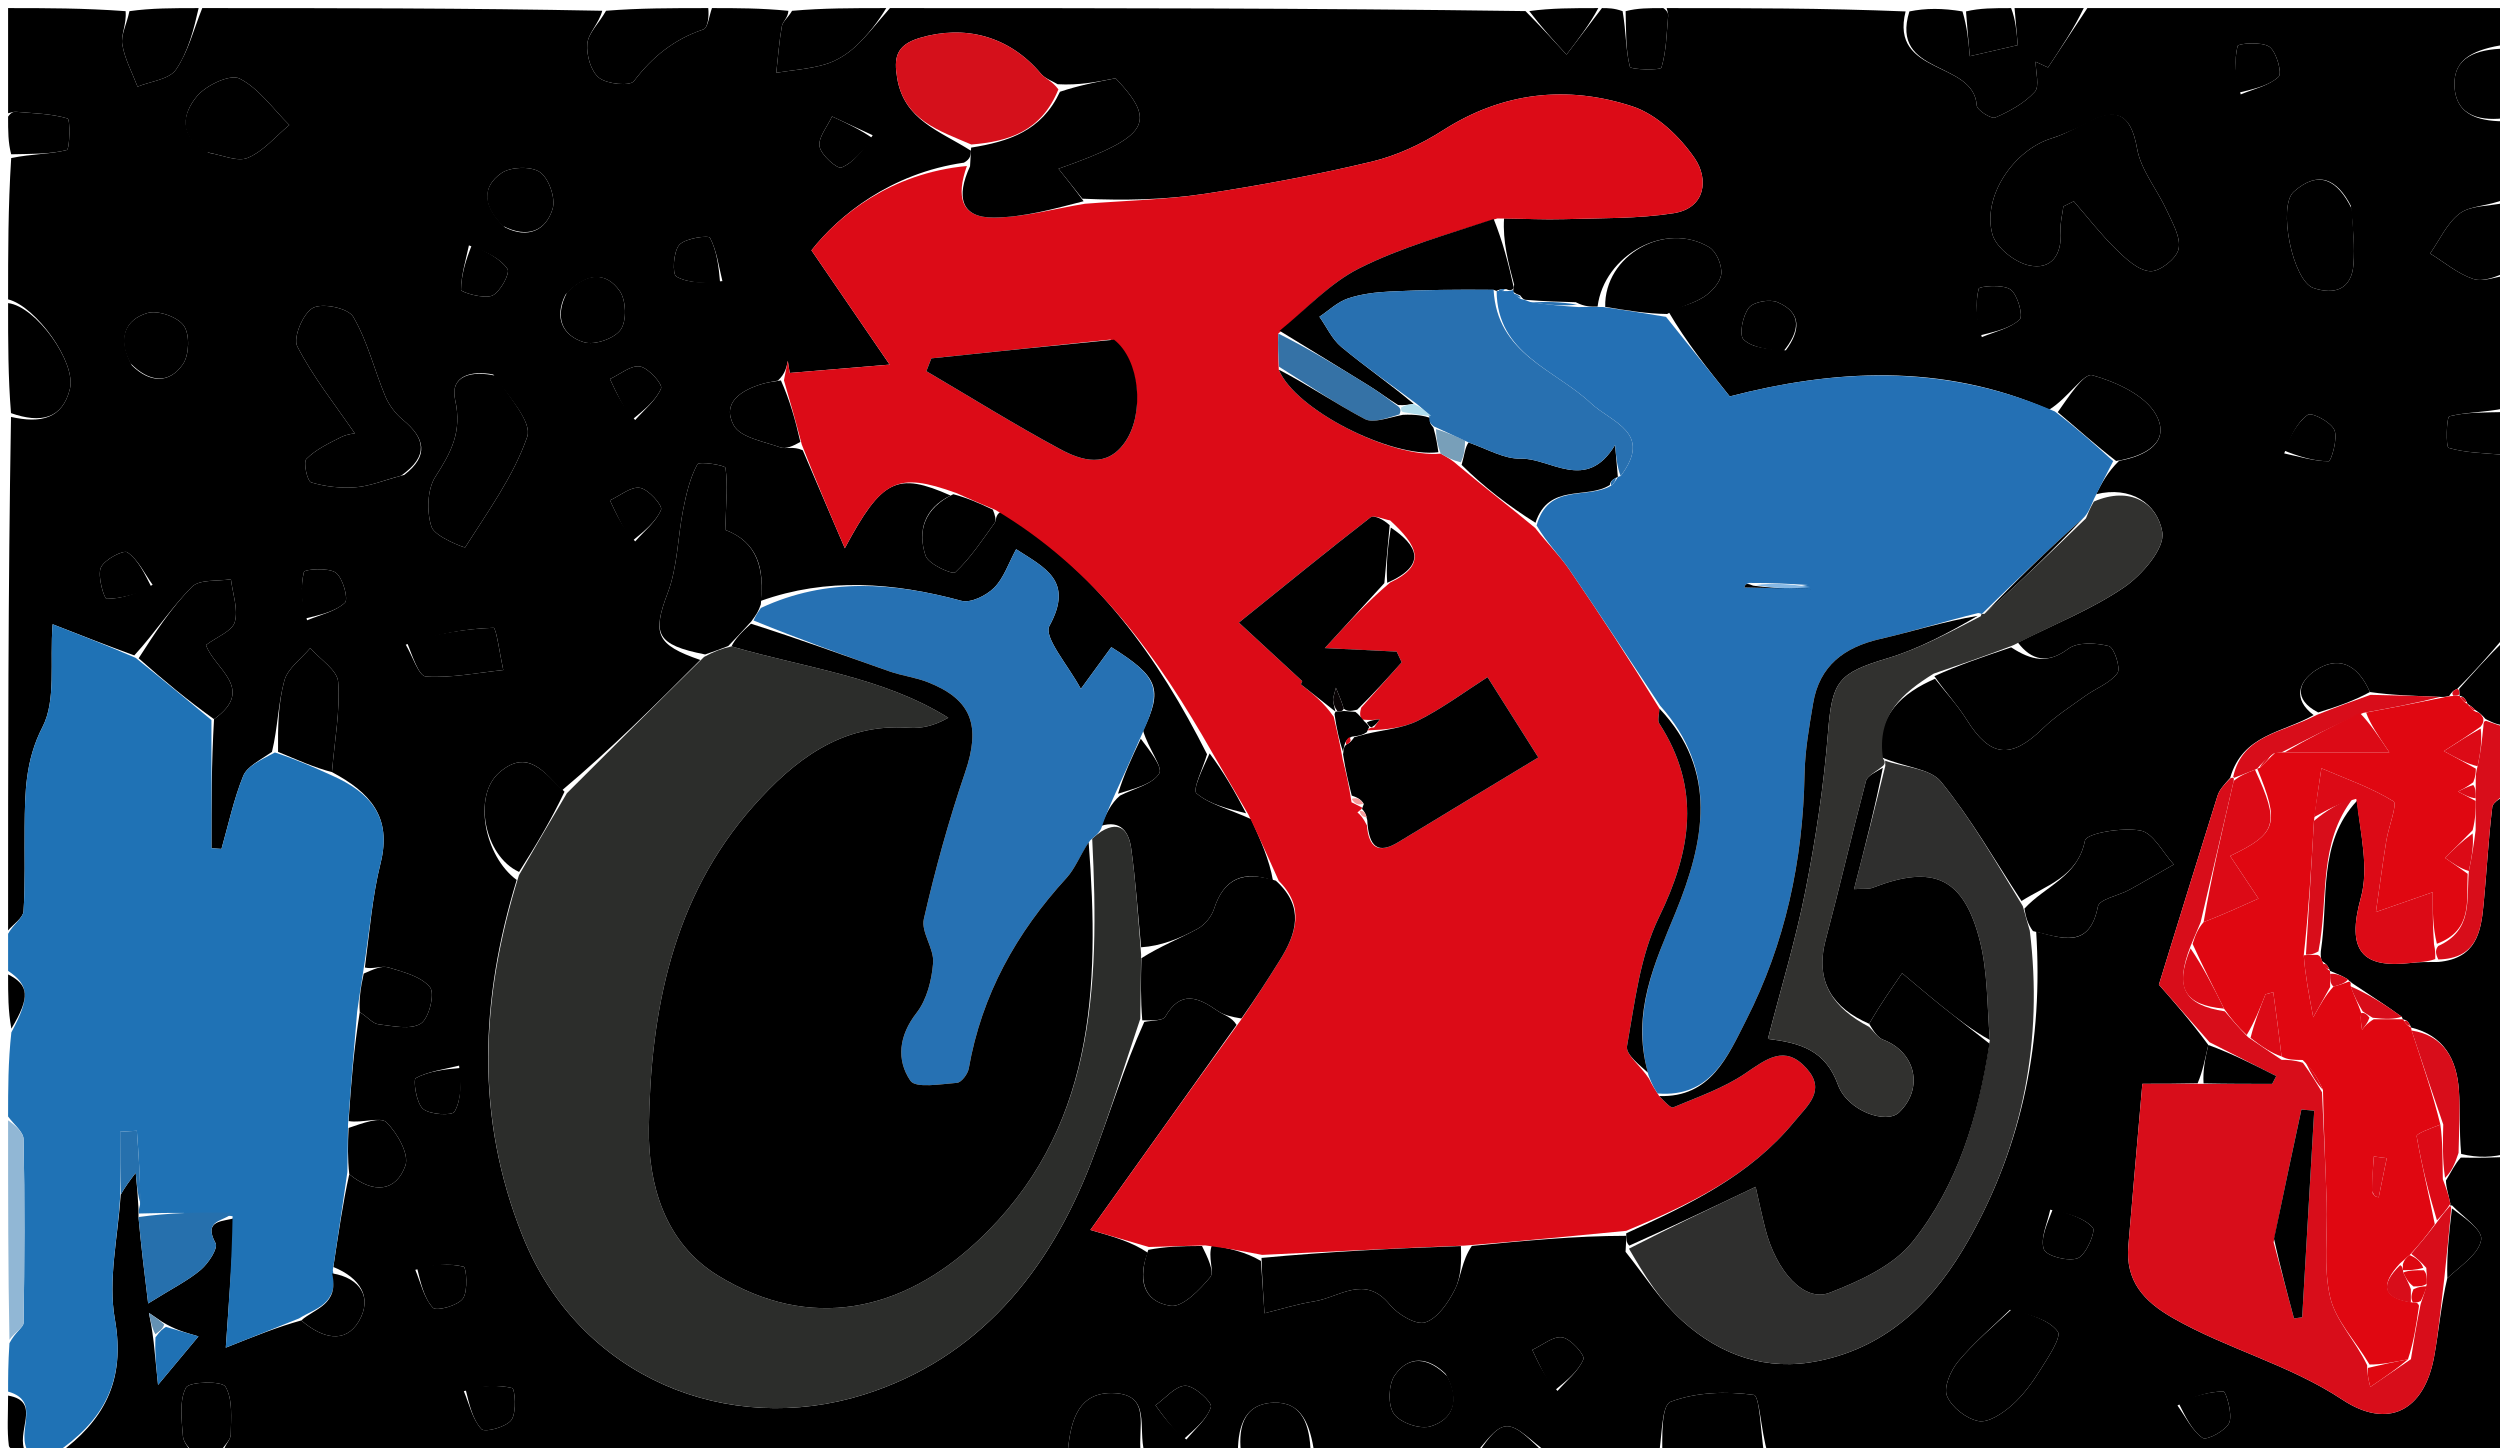 <svg version="1.1" id="Layer_1" xmlns="http://www.w3.org/2000/svg" xmlns:xlink="http://www.w3.org/1999/xlink" x="0px" y="0px"
	 width="100%" viewBox="0 0 309 179" enable-background="new 0 0 309 179" xml:space="preserve">
<path fill="#000000" opacity="1" stroke="none" 
	d="
M182,180 
	C175.646,180 169.291,180 162.464,179.61 
	C161.909,176.096 160.939,173.209 157.365,173.373 
	C153.493,173.551 152.973,176.795 153,180 
	C149.307,180 145.614,180 141.461,179.568 
	C140.585,176.455 142.366,172.381 137.658,172.189 
	C133.372,172.014 132.379,175.458 132.019,179.003 
	C131.986,179.333 132.005,179.668 132,180 
	C97.312,180 62.625,180 27.562,179.669 
	C27.654,178.673 28.504,178.015 28.517,177.342 
	C28.555,175.319 28.793,172.986 27.874,171.399 
	C27.444,170.656 23.382,170.751 22.983,171.517 
	C22.135,173.147 22.454,175.474 22.606,177.492 
	C22.671,178.358 23.512,179.166 24,180 
	C18.645,180 13.29,180 7.207,179.696 
	C12.736,175.685 15.575,170.778 14.198,163.049 
	C13.338,158.221 14.561,153.022 14.925,147.652 
	C15.482,146.674 15.962,146.034 16.776,144.95 
	C16.941,146.747 17.044,147.864 17.108,149.236 
	C17.105,149.658 17.142,149.826 17.115,150.426 
	C17.454,154.134 17.856,157.41 18.31,161.11 
	C21.333,159.221 23.25,158.28 24.829,156.94 
	C25.759,156.151 26.98,154.279 26.648,153.669 
	C25.009,150.66 27.809,151.012 28.989,150.541 
	C28.657,155.903 28.308,160.856 27.905,166.572 
	C31.647,165.08 34.303,164.02 37.24,163.203 
	C39.845,165.458 42.678,166.112 44.334,163.335 
	C46.088,160.393 44.528,157.942 41.203,156.6 
	C41.837,152.422 42.385,148.647 43.169,145.133 
	C46.185,147.607 48.95,147.292 50.106,144.069 
	C50.607,142.673 49.096,140.031 47.755,138.707 
	C47.027,137.989 44.739,138.85 43.088,138.564 
	C43.397,133.754 43.773,129.378 44.468,125.106 
	C45.441,125.694 46.055,126.512 46.758,126.597 
	C48.528,126.813 50.724,127.318 52.009,126.518 
	C53.022,125.888 53.779,122.798 53.148,122.026 
	C52.054,120.686 49.848,120.135 48.01,119.575 
	C47.174,119.32 46.103,119.835 45.101,119.586 
	C45.698,115.007 46.02,110.764 47.039,106.697 
	C48.476,100.963 45.74,97.938 41.029,95.43 
	C41.366,91.439 42.057,87.828 41.798,84.287 
	C41.69,82.815 39.557,81.491 38.344,80.1 
	C37.237,81.429 35.563,82.602 35.146,84.121 
	C34.375,86.927 34.341,89.936 33.615,92.936 
	C32.138,93.967 30.541,94.718 30.055,95.918 
	C28.884,98.809 28.234,101.91 27.374,104.926 
	C26.961,104.897 26.548,104.867 26.135,104.838 
	C26.135,99.558 26.135,94.277 26.455,88.89 
	C31.686,85.136 26.459,82.666 25.463,79.723 
	C26.829,78.698 28.707,78.008 29.021,76.881 
	C29.467,75.288 28.758,73.372 28.542,71.594 
	C26.899,71.87 24.681,71.574 23.724,72.534 
	C21.182,75.086 19.185,78.181 16.6,81.008 
	C13.159,79.757 10.089,78.556 6.501,77.154 
	C6.142,81.929 6.956,86.541 5.251,89.857 
	C3.115,94.012 3.09,97.963 3.046,102.179 
	C3.01,105.662 3.137,109.154 2.907,112.623 
	C2.852,113.454 1.666,114.21 1,115 
	C1,93.979 1,72.958 1.36,51.532 
	C5.017,52.347 7.707,51.801 8.64,48.076 
	C9.455,44.817 4.453,37.856 1,37 
	C1,31.312 1,25.624 1.382,19.538 
	C3.942,19.006 6.173,19.077 8.248,18.545 
	C8.625,18.449 8.707,14.751 8.35,14.644 
	C6.323,14.039 4.122,14.01 1.977,13.817 
	C1.66,13.788 1.326,13.935 1,14 
	C1,9.737 1,5.474 1,1 
	C5.684,1 10.369,1 15.523,1.381 
	C15.667,3.006 14.923,4.319 15.113,5.479 
	C15.408,7.277 16.34,8.972 17.001,10.71 
	C18.63,10.042 20.909,9.822 21.745,8.609 
	C23.279,6.382 23.962,3.569 25,1 
	C41.354,1 57.708,1 74.438,1.331 
	C74.025,2.901 72.716,4.091 72.592,5.393 
	C72.458,6.793 73.03,8.813 74.044,9.615 
	C75.044,10.405 77.861,10.676 78.358,10.02 
	C80.648,6.999 83.332,4.854 86.927,3.639 
	C87.515,3.44 87.654,1.913 88,1 
	C91.031,1 94.061,1 97.445,1.338 
	C97.397,2.193 96.741,2.666 96.639,3.237 
	C96.301,5.137 96.162,7.072 95.946,8.993 
	C97.957,8.671 100.022,8.532 101.96,7.962 
	C103.298,7.568 104.631,6.764 105.664,5.813 
	C107.246,4.358 108.568,2.619 110,1 
	C136.021,1 162.042,1 188.55,1.372 
	C190.565,3.413 192.093,5.082 193.622,6.751 
	C195.081,4.834 196.541,2.917 198,1 
	C198.75,1 199.5,1 200.554,1.382 
	C200.994,3.942 200.923,6.173 201.455,8.248 
	C201.551,8.625 205.249,8.707 205.356,8.35 
	C205.961,6.323 205.99,4.122 206.183,1.977 
	C206.212,1.66 206.065,1.326 206,1 
	C215.688,1 225.375,1 235.531,1.413 
	C233.541,9.372 243.974,7.424 244.322,13.032 
	C244.358,13.614 246.126,14.741 246.617,14.527 
	C248.389,13.757 250.22,12.759 251.493,11.36 
	C252.129,10.661 251.604,8.906 251.604,7.628 
	C252.114,7.866 252.625,8.104 253.135,8.342 
	C254.757,5.895 256.378,3.447 258,1 
	C275.333,1 292.667,1 310,1 
	C310,2.357 310,3.679 309.61,5.504 
	C306.096,6.091 303.209,7.061 303.373,10.635 
	C303.551,14.507 306.795,15.027 310,15 
	C310,18.031 310,21.061 309.619,24.616 
	C307.476,25.509 305.359,25.396 304.045,26.369 
	C302.461,27.542 301.559,29.636 300.361,31.331 
	C302.119,32.417 303.767,33.831 305.674,34.473 
	C306.921,34.894 308.545,34.197 310,34 
	C310,39.355 310,44.71 309.618,50.462 
	C307.058,50.994 304.827,50.923 302.752,51.455 
	C302.375,51.551 302.293,55.249 302.65,55.356 
	C304.677,55.961 306.878,55.99 309.023,56.183 
	C309.34,56.212 309.674,56.065 310,56 
	C310,63.354 310,70.709 309.648,78.593 
	C307.514,81.129 305.731,83.135 303.703,85.155 
	C303.152,85.357 302.986,85.63 302.708,86.028 
	C302.298,86.117 302.137,86.164 301.588,86.136 
	C298.466,86.001 295.732,85.942 292.919,85.536 
	C291.386,82.015 288.935,80.972 286.076,82.94 
	C284.175,84.248 283.332,86.408 285.964,88.383 
	C282.116,90.592 277.183,90.777 275.65,96.142 
	C274.901,96.985 274.317,97.612 274.085,98.349 
	C271.733,105.812 269.438,113.294 266.837,121.709 
	C268.365,123.443 270.733,126.132 272.945,129.158 
	C272.527,130.944 272.263,132.392 271.627,133.898 
	C269.213,133.956 267.172,133.956 264.794,133.956 
	C264.158,141.291 263.596,147.628 263.062,153.967 
	C262.697,158.3 264.904,160.811 268.578,162.909 
	C275.324,166.764 282.941,168.655 289.507,172.995 
	C295.154,176.729 299.62,174.387 300.849,167.74 
	C301.444,164.525 301.705,161.249 302.488,157.977 
	C304.226,156.389 306.415,154.947 306.678,153.214 
	C306.863,151.998 304.421,150.383 303.056,148.976 
	C302.96,149.007 302.779,149.096 302.865,148.78 
	C302.65,147.673 302.349,146.881 302.318,145.913 
	C303.004,144.806 303.418,143.875 304.154,143.076 
	C306.318,143.138 308.159,143.069 310,143 
	C310,155.291 310,167.583 310,180 
	C279.646,180 249.292,180 218.488,179.621 
	C217.631,176.853 217.488,172.506 216.77,172.409 
	C213.392,171.951 209.625,172.06 206.493,173.261 
	C205.308,173.715 205.458,177.651 205,180 
	C200.643,180 196.286,180 191.394,179.631 
	C189.281,178.183 187.626,176.169 186.146,176.29 
	C184.673,176.41 183.375,178.675 182,180 
M18.997,165.913 
	C19.131,167.225 19.264,168.538 19.532,171.175 
	C21.744,168.52 23.075,166.923 24.532,165.175 
	C22.705,164.643 21.608,164.323 20.065,163.393 
	C19.512,163.019 18.959,162.645 18.407,162.271 
	C18.597,163.225 18.788,164.18 18.997,165.913 
M187.008,36.023 
	C187.008,36.023 187.047,35.852 187.149,35.191 
	C186.434,32.505 185.718,29.818 185.901,26.99 
	C188.389,27.03 190.88,27.167 193.364,27.089 
	C197.872,26.948 202.435,27.051 206.864,26.352 
	C210.872,25.72 211.19,22.082 209.469,19.569 
	C207.633,16.886 204.772,14.14 201.787,13.156 
	C193.717,10.497 185.762,11.361 178.349,16.107 
	C175.674,17.82 172.625,19.243 169.551,19.977 
	C162.746,21.601 155.848,22.906 148.929,23.953 
	C144.031,24.694 139.036,24.797 133.782,24.559 
	C132.803,23.331 131.824,22.103 130.831,20.857 
	C142.006,16.914 143.085,15.151 137.887,9.673 
	C135.578,10.125 133.345,10.562 130.723,10.411 
	C130.029,9.988 129.164,9.708 128.668,9.118 
	C124.741,4.441 119.235,3.017 113.653,4.697 
	C110.703,5.585 110.476,7.199 110.889,9.654 
	C111.767,14.86 116.088,16.144 120.012,18.633 
	C119.984,19.147 119.955,19.661 119.145,20.104 
	C110.087,21.398 103.657,26.643 100.293,30.94 
	C103.458,35.565 106.169,39.528 109.958,45.066 
	C104.99,45.481 101.3,45.79 97.61,46.098 
	C97.531,45.599 97.451,45.099 97.372,44.6 
	C97.213,45.4 97.053,46.2 96.146,47.043 
	C95.507,47.174 94.854,47.261 94.23,47.446 
	C91.64,48.217 89.168,49.746 90.685,52.562 
	C91.504,54.084 94.414,54.562 96.458,55.297 
	C97.136,55.541 98.053,55.118 99.218,55.651 
	C100.886,59.536 102.555,63.422 104.42,67.767 
	C109.011,59.174 110.879,58.317 117.497,61.247 
	C114.253,62.81 113.367,65.606 114.404,68.693 
	C114.753,69.733 117.731,71.063 118.076,70.739 
	C119.953,68.975 121.412,66.757 122.933,64.637 
	C123.172,64.303 122.991,63.668 123.683,63.263 
	C135.503,70.453 143.166,81.296 149.192,93.228 
	C148.705,94.905 147.351,97.611 147.892,98.066 
	C149.553,99.465 151.94,100.002 154.645,101.249 
	C155.783,103.793 156.921,106.338 157.333,108.827 
	C153.731,107.572 151.282,108.532 150.052,112.349 
	C149.746,113.299 148.904,114.316 148.03,114.796 
	C145.809,116.013 143.431,116.943 141.043,117.083 
	C140.65,112.997 140.379,108.893 139.811,104.83 
	C139.542,102.906 138.576,101.293 136.063,102.086 
	C136.688,100.683 137.313,99.279 138.441,98.331 
	C140.129,97.47 142.406,96.981 143.278,95.604 
	C143.77,94.826 141.952,92.586 141.287,90.305 
	C143.758,85.164 143.233,83.677 137.357,79.988 
	C136.319,81.411 135.261,82.86 133.591,85.15 
	C132.097,82.313 128.945,78.762 129.714,77.356 
	C132.768,71.771 129.142,70.181 125.594,67.882 
	C124.645,69.626 124.07,71.452 122.869,72.651 
	C121.901,73.618 119.977,74.569 118.822,74.256 
	C110.429,71.982 102.184,71.355 94.025,74.274 
	C94.499,70.32 93.656,67.001 89.637,65.491 
	C89.664,64.875 89.685,64.549 89.692,64.223 
	C89.744,62.085 89.962,59.923 89.672,57.832 
	C89.625,57.495 86.418,56.987 86.197,57.391 
	C85.286,59.061 84.831,61.025 84.449,62.929 
	C83.758,66.378 83.756,70.059 82.529,73.286 
	C80.606,78.34 81.088,79.7 86.555,81.57 
	C81.059,87.061 75.562,92.552 69.48,97.67 
	C67.274,95.5 65.225,92.403 61.68,95.514 
	C58.444,98.355 59.837,105.802 63.862,108.759 
	C59.375,123.479 58.708,138.023 64.562,152.696 
	C71.639,170.433 90.114,177.618 106.773,172.373 
	C120.844,167.943 129.67,157.209 134.896,143.613 
	C137.13,137.799 138.938,131.822 141.43,126.314 
	C142.323,126.112 143.717,126.198 144.026,125.66 
	C145.928,122.358 148.064,123.248 150.468,124.924 
	C151.246,125.466 152.245,125.691 152.836,126.679 
	C146.91,134.992 140.984,143.305 134.77,152.021 
	C137.831,152.914 139.915,153.522 141.861,154.832 
	C140.64,157.984 141.2,160.884 144.691,161.397 
	C146.167,161.613 148.305,159.406 149.59,157.845 
	C150.13,157.188 149.241,155.354 149.79,153.912 
	C151.86,154.309 153.929,154.707 155.849,155.854 
	C155.996,158.009 156.143,160.164 156.291,162.319 
	C158.333,161.819 160.353,161.174 162.423,160.851 
	C165.525,160.367 168.672,157.455 171.78,161.254 
	C172.771,162.465 175.024,163.815 176.16,163.446 
	C177.686,162.949 179.008,161.005 179.823,159.384 
	C180.609,157.823 180.638,155.881 181.918,153.995 
	C188.279,153.374 194.64,152.752 200.999,152.746 
	C200.997,153.156 200.995,153.566 200.918,154.723 
	C203.236,157.597 205.235,160.827 207.945,163.267 
	C212.663,167.516 218.33,169.535 224.81,168.204 
	C233.602,166.397 239.227,160.539 243.395,153.128 
	C250.057,141.284 252.542,128.54 251.67,115.141 
	C254.956,115.993 258.269,117.282 259.304,112.038 
	C259.481,111.14 261.843,110.708 263.158,109.992 
	C265.017,108.978 266.841,107.901 268.681,106.851 
	C267.325,105.377 266.15,102.956 264.572,102.658 
	C262.329,102.233 257.882,102.988 257.7,103.901 
	C256.807,108.391 252.844,109.453 249.86,111.365 
	C246.593,106.401 243.631,101.188 239.896,96.605 
	C238.559,94.963 235.357,94.84 232.492,93.572 
	C231.906,88.39 235.167,85.64 239.168,83.895 
	C240.479,85.57 241.95,87.145 243.07,88.94 
	C245.978,93.597 248.518,93.89 252.458,90.066 
	C254.035,88.535 255.928,87.32 257.725,86.027 
	C259.064,85.062 260.809,84.441 261.717,83.191 
	C262.155,82.587 261.303,80.02 260.65,79.854 
	C259.07,79.452 256.809,79.325 255.643,80.191 
	C253.082,82.094 251.101,81.639 249.406,79.412 
	C253.806,77.197 258.464,75.361 262.504,72.616 
	C264.744,71.094 267.615,67.76 267.263,65.76 
	C266.63,62.166 263.29,60.039 259.076,61.088 
	C259.78,59.725 260.484,58.361 261.922,56.955 
	C265.206,56.387 268.354,54.641 266.478,51.251 
	C265.138,48.828 261.522,47.198 258.594,46.372 
	C257.564,46.081 255.563,49.232 253.278,50.637 
	C239.978,44.781 226.443,45.72 213.801,48.998 
	C210.992,45.493 208.457,42.329 206.189,38.458 
	C207.665,37.899 209.274,37.546 210.575,36.713 
	C211.552,36.087 212.641,34.896 212.75,33.859 
	C212.862,32.795 212.154,31.099 211.269,30.564 
	C205.842,27.282 198.26,31.541 197.461,37.896 
	C196.681,37.915 195.9,37.935 194.761,37.355 
	C192.857,37.305 190.952,37.254 188.566,37.058 
	C188.401,37.032 188.236,37.005 187.886,36.498 
	C187.585,36.398 187.283,36.297 187.008,36.023 
M257.158,15.645 
	C255.97,16.134 254.81,16.718 253.587,17.094 
	C248.891,18.539 244.967,24.303 246.261,28.963 
	C246.712,30.588 249.015,32.407 250.771,32.799 
	C253.56,33.421 254.899,31.462 254.688,28.555 
	C254.616,27.556 254.909,26.529 255.035,25.515 
	C255.463,25.304 255.891,25.093 256.32,24.881 
	C258.046,26.868 259.663,28.967 261.539,30.802 
	C262.744,31.981 264.29,33.437 265.758,33.525 
	C266.938,33.596 269.009,31.972 269.271,30.787 
	C269.585,29.372 268.522,27.564 267.824,26.032 
	C266.643,23.44 264.617,21.048 264.143,18.361 
	C263.345,13.835 261.404,13.122 257.158,15.645 
M49.967,58.696 
	C53.052,56.33 52.539,54.142 49.776,51.871 
	C48.868,51.124 48.074,50.057 47.62,48.973 
	C46.257,45.708 45.426,42.163 43.659,39.154 
	C43.03,38.083 39.871,37.413 38.676,38.059 
	C37.453,38.718 36.193,41.747 36.743,42.813 
	C38.705,46.616 41.429,50.026 43.859,53.575 
	C43.949,53.553 42.967,53.623 42.154,54.031 
	C40.643,54.789 39.039,55.553 37.876,56.717 
	C37.46,57.134 37.975,59.476 38.463,59.624 
	C40.212,60.153 42.151,60.37 43.98,60.226 
	C45.742,60.088 47.457,59.357 49.967,58.696 
M60.966,46.286 
	C58.294,45.76 55.578,46.417 56.258,49.445 
	C57.134,53.343 55.769,55.899 53.819,58.913 
	C52.796,60.494 52.718,63.267 53.338,65.126 
	C53.748,66.354 57.443,67.73 57.488,67.659 
	C60.292,63.232 63.472,58.87 65.162,53.998 
	C65.797,52.165 62.928,49.117 60.966,46.286 
M248.428,161.894 
	C246.266,164.007 243.935,165.98 242.016,168.295 
	C241.096,169.406 240.202,171.478 240.65,172.551 
	C241.229,173.94 243.045,175.358 244.543,175.647 
	C245.759,175.88 247.502,174.705 248.631,173.72 
	C250.031,172.497 251.178,170.912 252.177,169.322 
	C253.139,167.791 254.843,165.244 254.334,164.572 
	C253.212,163.091 250.902,162.509 248.428,161.894 
M25.813,18.888 
	C27.44,19.145 29.342,20.053 30.63,19.508 
	C32.565,18.69 34.07,16.855 35.757,15.452 
	C33.745,13.459 32.008,10.925 29.603,9.707 
	C28.449,9.122 25.451,10.544 24.328,11.911 
	C22.652,13.952 21.883,16.749 25.813,18.888 
M290.571,25.444 
	C288.886,22.155 286.558,20.988 283.512,23.694 
	C281.495,25.486 283.37,34.715 285.943,35.596 
	C288.497,36.47 290.658,35.822 290.893,32.658 
	C291.05,30.532 290.845,28.378 290.571,25.444 
M50.152,79.682 
	C50.982,81.063 51.744,83.566 52.655,83.622 
	C55.811,83.814 59.018,83.154 62.205,82.818 
	C61.799,80.996 61.343,77.584 60.996,77.595 
	C57.445,77.709 53.912,78.378 50.152,79.682 
M62.423,28.111 
	C65.249,29.535 67.485,28.497 68.304,25.806 
	C68.7,24.504 67.846,22.054 66.745,21.281 
	C65.659,20.519 63.121,20.602 61.974,21.399 
	C59.516,23.107 59.7,25.535 62.423,28.111 
M16.306,45.172 
	C18.465,47.301 20.892,47.486 22.6,45.028 
	C23.398,43.881 23.483,41.344 22.721,40.257 
	C21.949,39.156 19.5,38.3 18.198,38.695 
	C15.509,39.512 14.465,41.745 16.306,45.172 
M178.694,169.828 
	C176.535,167.699 174.108,167.514 172.4,169.972 
	C171.602,171.119 171.517,173.656 172.279,174.743 
	C173.051,175.844 175.5,176.7 176.802,176.305 
	C179.491,175.488 180.535,173.255 178.694,169.828 
M69.889,36.423 
	C68.465,39.249 69.503,41.485 72.194,42.304 
	C73.496,42.7 75.946,41.846 76.719,40.745 
	C77.481,39.659 77.398,37.121 76.601,35.974 
	C74.893,33.516 72.465,33.7 69.889,36.423 
M253.406,149.515 
	C253.072,151.176 252.138,153.05 252.625,154.418 
	C252.922,155.251 255.689,155.977 256.831,155.505 
	C257.862,155.079 259.063,152.179 258.665,151.734 
	C257.576,150.518 255.684,150.022 253.406,149.515 
M146.634,177.928 
	C147.717,176.605 149.195,175.408 149.675,173.894 
	C149.85,173.342 147.66,171.288 146.535,171.277 
	C145.303,171.264 144.055,172.82 142.814,173.693 
	C143.836,175.096 144.858,176.499 146.634,177.928 
M276.953,11.67 
	C278.559,10.993 280.436,10.607 281.635,9.492 
	C282.093,9.067 281.391,6.426 280.503,5.787 
	C279.575,5.118 276.647,5.361 276.566,5.69 
	C276.128,7.475 276.3,9.41 276.953,11.67 
M57.958,30.33 
	C57.57,32.162 57,33.992 56.985,35.827 
	C56.982,36.11 59.768,36.982 60.832,36.54 
	C61.82,36.131 63.073,33.751 62.731,33.252 
	C61.819,31.922 60.112,31.138 57.958,30.33 
M107.863,16.714 
	C106.189,15.94 104.514,15.166 102.839,14.392 
	C102.268,15.641 101.102,16.995 101.298,18.109 
	C101.484,19.166 103.493,20.924 104.005,20.71 
	C105.497,20.086 106.64,18.63 107.863,16.714 
M220.729,43.299 
	C222.478,40.942 222.788,38.665 219.695,37.352 
	C218.729,36.942 216.735,37.302 216.154,38.046 
	C215.398,39.013 214.922,41.382 215.503,41.955 
	C216.554,42.993 218.476,43.147 220.729,43.299 
M89.29,34.744 
	C88.836,32.929 88.598,31.002 87.755,29.392 
	C87.576,29.051 84.683,29.434 83.953,30.276 
	C83.214,31.128 83.08,33.891 83.603,34.186 
	C85.058,35.009 86.991,34.985 89.29,34.744 
M244.953,41.67 
	C246.559,40.993 248.436,40.607 249.635,39.492 
	C250.093,39.067 249.391,36.426 248.503,35.787 
	C247.575,35.118 244.647,35.361 244.566,35.69 
	C244.128,37.475 244.3,39.41 244.953,41.67 
M56.744,131.71 
	C54.929,132.164 53.002,132.402 51.392,133.245 
	C51.051,133.424 51.434,136.317 52.276,137.047 
	C53.128,137.786 55.891,137.92 56.186,137.397 
	C57.009,135.942 56.985,134.009 56.744,131.71 
M78.507,51.92 
	C79.635,50.638 81.089,49.493 81.71,48 
	C81.923,47.488 80.162,45.482 79.104,45.298 
	C77.99,45.104 76.638,46.271 75.39,46.844 
	C76.167,48.517 76.943,50.19 78.507,51.92 
M51.33,156.953 
	C52.007,158.559 52.393,160.436 53.508,161.635 
	C53.933,162.093 56.574,161.391 57.213,160.503 
	C57.882,159.575 57.639,156.647 57.31,156.566 
	C55.525,156.127 53.59,156.3 51.33,156.953 
M37.953,76.67 
	C39.559,75.993 41.436,75.607 42.635,74.492 
	C43.093,74.067 42.391,71.426 41.503,70.787 
	C40.575,70.118 37.647,70.361 37.566,70.69 
	C37.127,72.475 37.3,74.41 37.953,76.67 
M18.864,72.281 
	C17.863,70.889 17.08,69.181 15.75,68.269 
	C15.251,67.927 12.871,69.179 12.46,70.166 
	C12.018,71.23 12.89,74.015 13.172,74.013 
	C15.007,73.998 16.837,73.429 18.864,72.281 
M192.507,171.92 
	C193.635,170.638 195.089,169.493 195.71,168 
	C195.923,167.488 194.162,165.482 193.104,165.298 
	C191.99,165.104 190.638,166.271 189.39,166.844 
	C190.167,168.517 190.943,170.19 192.507,171.92 
M57.33,171.953 
	C58.007,173.559 58.393,175.436 59.508,176.635 
	C59.933,177.093 62.574,176.391 63.213,175.503 
	C63.882,174.575 63.639,171.647 63.31,171.566 
	C61.525,171.127 59.59,171.3 57.33,171.953 
M282.33,56.042 
	C284.162,56.43 285.992,57 287.827,57.015 
	C288.11,57.018 288.982,54.232 288.54,53.168 
	C288.131,52.18 285.751,50.927 285.252,51.269 
	C283.922,52.181 283.138,53.888 282.33,56.042 
M269.136,173.719 
	C270.137,175.111 270.92,176.819 272.25,177.731 
	C272.749,178.073 275.129,176.821 275.54,175.834 
	C275.982,174.77 275.11,171.985 274.828,171.987 
	C272.993,172.002 271.163,172.571 269.136,173.719 
M78.507,66.92 
	C79.635,65.638 81.089,64.493 81.71,63 
	C81.923,62.488 80.162,60.482 79.104,60.298 
	C77.99,60.104 76.638,61.271 75.39,61.844 
	C76.167,63.517 76.943,65.19 78.507,66.92 
z"/>
<path fill="#1F72B5" opacity="1" stroke="none" 
	d="
M17.179,149.993 
	C17.142,149.826 17.105,149.658 17.309,148.918 
	C17.339,145.485 17.127,142.624 16.916,139.763 
	C16.227,139.804 15.538,139.844 14.849,139.885 
	C14.849,142.587 14.849,145.288 14.849,147.99 
	C14.561,153.022 13.338,158.221 14.198,163.049 
	C15.575,170.778 12.736,175.685 6.74,179.696 
	C5.933,180 4.867,180 3.59,179.59 
	C1.757,177.061 5.316,173.226 1,172 
	C1,170.286 1,168.571 1.168,166.022 
	C1.887,164.622 2.909,164.065 2.917,163.492 
	C3.03,155.936 3.07,148.377 2.916,140.822 
	C2.897,139.869 1.668,138.94 1,138 
	C1,134.639 1,131.277 1.404,127.601 
	C3.757,123.239 3.591,121.745 1,120 
	C1,118.611 1,117.222 1,115.417 
	C1.666,114.21 2.852,113.454 2.907,112.623 
	C3.137,109.154 3.01,105.662 3.046,102.179 
	C3.09,97.963 3.115,94.012 5.251,89.857 
	C6.956,86.541 6.142,81.929 6.501,77.154 
	C10.089,78.556 13.159,79.757 16.766,81.312 
	C20.247,84.11 23.191,86.553 26.135,88.997 
	C26.135,94.277 26.135,99.558 26.135,104.838 
	C26.548,104.867 26.961,104.897 27.374,104.926 
	C28.234,101.91 28.884,98.809 30.055,95.918 
	C30.541,94.718 32.138,93.967 33.981,93.006 
	C36.822,93.947 38.911,94.893 41,95.839 
	C45.74,97.938 48.476,100.963 47.039,106.697 
	C46.02,110.764 45.698,115.007 44.918,119.92 
	C44.565,122.113 44.357,123.558 44.149,125.003 
	C43.773,129.378 43.397,133.754 43.018,138.979 
	C42.988,141.509 42.961,143.19 42.933,144.872 
	C42.385,148.647 41.837,152.422 41.136,156.984 
	C41.941,161.283 38.91,161.703 36.96,162.961 
	C34.303,164.02 31.647,165.08 27.905,166.572 
	C28.308,160.856 28.657,155.903 28.748,150.324 
	C24.72,149.797 20.949,149.895 17.179,149.993 
z"/>
<path fill="#000000" opacity="1" stroke="none" 
	d="
M310,142.531 
	C308.159,143.069 306.318,143.138 304.199,142.626 
	C303.934,139.604 304.097,137.152 303.921,134.726 
	C303.646,130.933 302.065,127.988 298.012,127.002 
	C298.015,126.982 297.975,126.985 297.906,126.749 
	C297.647,126.212 297.375,126.049 297.021,126.002 
	C297.022,125.981 296.98,125.985 296.851,125.671 
	C294.706,124.106 292.69,122.855 290.649,121.471 
	C290.625,121.337 290.354,121.319 290.224,121.063 
	C289.398,120.552 288.701,120.297 288.009,120.013 
	C288.014,119.983 287.953,119.983 287.89,119.746 
	C287.636,119.21 287.364,119.046 286.96,118.769 
	C286.862,118.359 286.814,118.197 286.853,117.596 
	C287.857,110.941 286.448,104.209 291.326,98.978 
	C291.765,103.105 292.814,107.312 291.804,110.947 
	C289.954,117.604 292.03,119.727 298.054,119.015 
	C299.029,118.9 300.016,118.899 301.376,118.898 
	C306.044,118.482 306.636,115.239 306.963,111.887 
	C307.358,107.842 307.554,103.776 308.05,99.746 
	C308.131,99.094 309.322,98.579 310,98 
	C310,112.688 310,127.375 310,142.531 
z"/>
<path fill="#000000" opacity="1" stroke="none" 
	d="
M257.55,1 
	C256.378,3.447 254.757,5.895 253.135,8.342 
	C252.625,8.104 252.114,7.866 251.604,7.628 
	C251.604,8.906 252.129,10.661 251.493,11.36 
	C250.22,12.759 248.389,13.757 246.617,14.527 
	C246.126,14.741 244.358,13.614 244.322,13.032 
	C243.974,7.424 233.541,9.372 236,1.413 
	C238.042,1 240.083,1 242.563,1.411 
	C243.142,3.371 243.284,4.92 243.469,6.946 
	C245.81,6.405 247.503,6.014 249.396,5.577 
	C249.248,3.866 249.124,2.433 249,1 
	C251.7,1 254.4,1 257.55,1 
z"/>
<path fill="#000000" opacity="1" stroke="none" 
	d="
M205.463,180 
	C205.458,177.651 205.308,173.715 206.493,173.261 
	C209.625,172.06 213.392,171.951 216.77,172.409 
	C217.488,172.506 217.631,176.853 218.019,179.621 
	C213.975,180 209.951,180 205.463,180 
z"/>
<path fill="#000000" opacity="1" stroke="none" 
	d="
M87.537,1 
	C87.654,1.913 87.515,3.44 86.927,3.639 
	C83.332,4.854 80.648,6.999 78.358,10.02 
	C77.861,10.676 75.044,10.405 74.044,9.615 
	C73.03,8.813 72.458,6.793 72.592,5.393 
	C72.716,4.091 74.025,2.901 74.907,1.331 
	C79.025,1 83.049,1 87.537,1 
z"/>
<path fill="#000000" opacity="1" stroke="none" 
	d="
M109.539,1 
	C108.568,2.619 107.246,4.358 105.664,5.813 
	C104.631,6.764 103.298,7.568 101.96,7.962 
	C100.022,8.532 97.957,8.671 95.946,8.993 
	C96.162,7.072 96.301,5.137 96.639,3.237 
	C96.741,2.666 97.397,2.193 97.899,1.338 
	C101.693,1 105.386,1 109.539,1 
z"/>
<path fill="#000000" opacity="1" stroke="none" 
	d="
M1,37.465 
	C4.453,37.856 9.455,44.817 8.64,48.076 
	C7.707,51.801 5.017,52.347 1.36,51.063 
	C1,46.643 1,42.286 1,37.465 
z"/>
<path fill="#000000" opacity="1" stroke="none" 
	d="
M24.55,1 
	C23.962,3.569 23.279,6.382 21.745,8.609 
	C20.909,9.822 18.63,10.042 17.001,10.71 
	C16.34,8.972 15.408,7.277 15.113,5.479 
	C14.923,4.319 15.667,3.006 15.996,1.381 
	C18.7,1 21.4,1 24.55,1 
z"/>
<path fill="#000000" opacity="1" stroke="none" 
	d="
M310,33.55 
	C308.545,34.197 306.921,34.894 305.674,34.473 
	C303.767,33.831 302.119,32.417 300.361,31.331 
	C301.559,29.636 302.461,27.542 304.045,26.369 
	C305.359,25.396 307.476,25.509 309.619,25.07 
	C310,27.7 310,30.4 310,33.55 
z"/>
<path fill="#D80D1A" opacity="1" stroke="none" 
	d="
M310,97.556 
	C309.322,98.579 308.131,99.094 308.05,99.746 
	C307.554,103.776 307.358,107.842 306.963,111.887 
	C306.636,115.239 306.044,118.482 301.377,118.591 
	C301.001,117.824 301.001,117.416 301.357,116.929 
	C305.682,114.968 304.831,111.293 305.151,107.662 
	C305.529,105.881 305.759,104.437 305.99,102.593 
	C305.994,101.13 305.996,100.065 305.999,98.668 
	C306.001,97.892 306.001,97.448 306.003,96.671 
	C306.005,95.891 306.006,95.446 306.232,94.706 
	C306.618,92.934 306.779,91.455 306.95,89.724 
	C306.971,89.304 306.983,89.136 307.295,89.104 
	C308.398,89.493 309.199,89.747 310,90 
	C310,92.371 310,94.741 310,97.556 
z"/>
<path fill="#000000" opacity="1" stroke="none" 
	d="
M24.375,180 
	C23.512,179.166 22.671,178.358 22.606,177.492 
	C22.454,175.474 22.135,173.147 22.983,171.517 
	C23.382,170.751 27.444,170.656 27.874,171.399 
	C28.793,172.986 28.555,175.319 28.517,177.342 
	C28.504,178.015 27.654,178.673 27.093,179.669 
	C26.25,180 25.5,180 24.375,180 
z"/>
<path fill="#000000" opacity="1" stroke="none" 
	d="
M132.45,180 
	C132.005,179.668 131.986,179.333 132.019,179.003 
	C132.379,175.458 133.372,172.014 137.658,172.189 
	C142.366,172.381 140.585,176.455 141,179.568 
	C138.3,180 135.6,180 132.45,180 
z"/>
<path fill="#91B7D5" opacity="1" stroke="none" 
	d="
M1,138.469 
	C1.668,138.94 2.897,139.869 2.916,140.822 
	C3.07,148.377 3.03,155.936 2.917,163.492 
	C2.909,164.065 1.887,164.622 1.168,165.594 
	C1,156.979 1,147.958 1,138.469 
z"/>
<path fill="#000000" opacity="1" stroke="none" 
	d="
M153.45,180 
	C152.973,176.795 153.493,173.551 157.365,173.373 
	C160.939,173.209 161.909,176.096 161.996,179.61 
	C159.3,180 156.6,180 153.45,180 
z"/>
<path fill="#000000" opacity="1" stroke="none" 
	d="
M310,14.55 
	C306.795,15.027 303.551,14.507 303.373,10.635 
	C303.209,7.061 306.096,6.091 309.61,6.004 
	C310,8.7 310,11.4 310,14.55 
z"/>
<path fill="#000000" opacity="1" stroke="none" 
	d="
M205.583,1 
	C206.065,1.326 206.212,1.66 206.183,1.977 
	C205.99,4.122 205.961,6.323 205.356,8.35 
	C205.249,8.707 201.551,8.625 201.455,8.248 
	C200.923,6.173 200.994,3.942 200.929,1.382 
	C202.389,1 203.778,1 205.583,1 
z"/>
<path fill="#000000" opacity="1" stroke="none" 
	d="
M1,14.417 
	C1.326,13.935 1.66,13.788 1.977,13.817 
	C4.122,14.01 6.323,14.039 8.35,14.644 
	C8.707,14.751 8.625,18.449 8.248,18.545 
	C6.173,19.077 3.942,19.006 1.382,19.071 
	C1,17.611 1,16.222 1,14.417 
z"/>
<path fill="#000000" opacity="1" stroke="none" 
	d="
M310,55.583 
	C309.674,56.065 309.34,56.212 309.023,56.183 
	C306.878,55.99 304.677,55.961 302.65,55.356 
	C302.293,55.249 302.375,51.551 302.752,51.455 
	C304.827,50.923 307.058,50.994 309.618,50.929 
	C310,52.389 310,53.778 310,55.583 
z"/>
<path fill="#000000" opacity="1" stroke="none" 
	d="
M310,89.542 
	C309.199,89.747 308.398,89.493 307.216,88.872 
	C306.642,88.213 306.373,88.041 305.939,87.75 
	C305.567,87.352 305.284,87.19 305.004,87.009 
	C305.008,86.99 304.971,87 304.895,86.763 
	C304.625,86.229 304.353,86.055 304.001,86.001 
	C304,86 304,85.999 303.994,85.784 
	C303.988,85.569 303.949,85.14 303.949,85.14 
	C305.731,83.135 307.514,81.129 309.648,79.062 
	C310,82.361 310,85.723 310,89.542 
z"/>
<path fill="#000000" opacity="1" stroke="none" 
	d="
M197.55,1 
	C196.541,2.917 195.081,4.834 193.622,6.751 
	C192.093,5.082 190.565,3.413 189.018,1.372 
	C191.7,1 194.4,1 197.55,1 
z"/>
<path fill="#000000" opacity="1" stroke="none" 
	d="
M248.572,1 
	C249.124,2.433 249.248,3.866 249.396,5.577 
	C247.503,6.014 245.81,6.405 243.469,6.946 
	C243.284,4.92 243.142,3.371 243,1.411 
	C244.714,1 246.429,1 248.572,1 
z"/>
<path fill="#000000" opacity="1" stroke="none" 
	d="
M182.45,180 
	C183.375,178.675 184.673,176.41 186.146,176.29 
	C187.626,176.169 189.281,178.183 190.93,179.631 
	C188.3,180 185.6,180 182.45,180 
z"/>
<path fill="#000000" opacity="1" stroke="none" 
	d="
M1,172.495 
	C5.316,173.226 1.757,177.061 3.19,179.59 
	C2.333,179.56 1.156,179.184 1.092,178.669 
	C0.859,176.801 1,174.886 1,172.495 
z"/>
<path fill="#000000" opacity="1" stroke="none" 
	d="
M1,120.438 
	C3.591,121.745 3.757,123.239 1.404,127.143 
	C1,124.958 1,122.917 1,120.438 
z"/>
<path fill="#DC0B17" opacity="1" stroke="none" 
	d="
M155.998,155.105 
	C153.929,154.707 151.86,154.309 148.96,153.93 
	C146.086,154.009 144.042,154.07 141.999,154.13 
	C139.915,153.522 137.831,152.914 134.77,152.021 
	C140.984,143.305 146.91,134.992 153.287,126.195 
	C155.221,123.368 156.716,121.034 158.184,118.682 
	C160.237,115.395 161.298,112.108 158.06,108.882 
	C156.921,106.338 155.783,103.793 154.318,100.712 
	C152.604,97.79 151.217,95.404 149.83,93.018 
	C143.166,81.296 135.503,70.453 123.052,63.038 
	C120.999,62.183 119.578,61.552 118.156,60.922 
	C110.879,58.317 109.011,59.174 104.42,67.767 
	C102.555,63.422 100.886,59.536 99.102,54.948 
	C98.289,51.83 97.592,49.415 96.894,47 
	C97.053,46.2 97.213,45.4 97.372,44.6 
	C97.451,45.099 97.531,45.599 97.61,46.098 
	C101.3,45.79 104.99,45.481 109.958,45.066 
	C106.169,39.528 103.458,35.565 100.293,30.94 
	C103.657,26.643 110.087,21.398 119.507,20.518 
	C118.166,24.286 118.727,26.936 122.858,26.892 
	C126.605,26.852 130.342,25.794 134.083,25.186 
	C139.036,24.797 144.031,24.694 148.929,23.953 
	C155.848,22.906 162.746,21.601 169.551,19.977 
	C172.625,19.243 175.674,17.82 178.349,16.107 
	C185.762,11.361 193.717,10.497 201.787,13.156 
	C204.772,14.14 207.633,16.886 209.469,19.569 
	C211.19,22.082 210.872,25.72 206.864,26.352 
	C202.435,27.051 197.872,26.948 193.364,27.089 
	C190.88,27.167 188.389,27.03 185.069,27.002 
	C178.785,29.021 173.108,30.586 167.956,33.188 
	C164.321,35.025 161.398,38.269 157.999,41.226 
	C157.926,42.822 158.01,44.077 158.057,45.689 
	C160.118,50.707 172.049,56.649 178.072,56.069 
	C178.945,56.567 179.526,56.887 180.211,57.519 
	C183.414,60.196 186.513,62.561 189.751,65.257 
	C191.261,67.19 192.791,68.683 193.976,70.412 
	C197.782,75.966 201.46,81.608 205.112,87.585 
	C205.044,88.449 204.861,89.067 205.089,89.42 
	C210.266,97.435 209.074,105.126 205.049,113.372 
	C202.695,118.196 202.062,123.917 201.099,129.315 
	C200.914,130.349 202.802,131.754 203.804,133.306 
	C204.21,134.134 204.546,134.642 205.071,135.471 
	C205.786,136.173 206.499,137 206.809,136.869 
	C209.841,135.592 213.036,134.494 215.724,132.668 
	C218.342,130.889 220.618,129.06 223.29,132.05 
	C225.74,134.79 223.431,136.62 221.766,138.65 
	C216.259,145.362 208.745,148.907 201.001,152.131 
	C194.64,152.752 188.279,153.374 181.026,153.957 
	C172.089,154.315 164.044,154.71 155.998,155.105 
M168.385,99.831 
	C168.385,99.831 168.349,99.988 167.777,100.412 
	C168.116,100.712 168.455,101.012 168.949,102.018 
	C169.171,104.711 170.31,105.624 172.827,104.091 
	C178.627,100.56 184.446,97.059 190.133,93.621 
	C187.879,90.055 186.012,87.101 183.86,83.696 
	C181.005,85.518 178.264,87.57 175.251,89.078 
	C173.326,90.042 170.998,90.199 169.016,90.277 
	C169.016,90.277 169.24,89.859 169.829,89.924 
	C170.063,89.587 170.297,89.25 170.53,88.913 
	C169.974,88.971 169.417,89.029 168.328,88.943 
	C168.156,88.63 167.984,88.316 168.256,87.462 
	C169.919,85.593 171.583,83.724 173.246,81.855 
	C173.039,81.417 172.833,80.978 172.627,80.54 
	C169.873,80.405 167.119,80.27 163.747,80.105 
	C166.67,76.915 168.889,74.494 171.809,72.005 
	C176.495,69.82 175.177,67.393 171.818,64.323 
	C170.985,64.184 169.821,63.62 169.368,63.972 
	C164.03,68.108 158.799,72.382 153.125,76.953 
	C156.194,79.787 158.575,81.985 160.957,84.184 
	C160.9,84.315 160.843,84.447 160.787,84.578 
	C162.207,85.7 163.626,86.822 164.846,88.596 
	C165.208,90.119 165.569,91.643 165.958,93.858 
	C166.331,95.35 166.703,96.842 167.049,99.162 
	C167.445,99.364 167.841,99.566 168.385,99.831 
M137.244,41.971 
	C129.867,42.746 122.491,43.521 115.114,44.296 
	C114.91,44.823 114.705,45.351 114.501,45.878 
	C119.993,49.106 125.406,52.481 131.01,55.5 
	C133.707,56.952 136.846,57.929 139.119,54.548 
	C141.483,51.031 140.907,44.464 137.244,41.971 
z"/>
<path fill="#2470B4" opacity="1" stroke="none" 
	d="
M205.188,87.216 
	C201.46,81.608 197.782,75.966 193.976,70.412 
	C192.791,68.683 191.261,67.19 189.923,64.948 
	C191.411,59.645 196.149,61.775 199.135,60.029 
	C199.512,59.732 199.726,59.355 199.953,58.972 
	C199.965,58.968 199.966,58.943 200.308,58.836 
	C204.388,53.46 199.2,52.239 196.619,49.823 
	C192.177,45.662 185.028,43.77 184.984,35.959 
	C185.006,35.983 184.945,35.96 185.226,35.969 
	C185.694,35.977 185.881,35.975 186.318,35.976 
	C186.566,35.979 187.047,35.852 187.047,35.852 
	C187.047,35.852 187.008,36.023 187.153,36.27 
	C187.53,36.714 187.787,36.868 188.07,36.979 
	C188.236,37.005 188.401,37.032 189.134,37.323 
	C191.508,37.71 193.314,37.832 195.12,37.954 
	C195.9,37.935 196.681,37.915 198.135,37.945 
	C201.179,38.385 203.55,38.775 205.921,39.165 
	C208.457,42.329 210.992,45.493 213.801,48.998 
	C226.443,45.72 239.978,44.781 253.976,50.855 
	C256.846,53.048 259.017,55.023 261.187,56.998 
	C260.484,58.361 259.78,59.725 258.82,61.661 
	C258.317,62.845 258.071,63.457 257.487,64.045 
	C253.063,67.998 248.976,71.975 244.918,75.919 
	C244.946,75.886 244.888,75.821 244.503,75.772 
	C240.203,76.822 236.323,78.071 232.366,78.983 
	C227.943,80.001 224.886,82.282 224.106,86.919 
	C223.615,89.831 223.095,92.777 223.041,95.716 
	C222.845,106.395 220.654,116.61 215.812,126.116 
	C213.554,130.549 211.443,135.689 204.882,135.151 
	C204.546,134.642 204.21,134.134 203.754,132.905 
	C201.595,125.16 204.55,119.011 207.088,112.813 
	C210.72,103.945 212.377,95.263 205.188,87.216 
M216.209,72.052 
	C216.062,72.116 215.891,72.153 215.775,72.253 
	C215.686,72.33 215.666,72.486 215.615,72.607 
	C218.421,72.675 221.227,72.742 223.415,72.301 
	C221.232,72.171 219.048,72.04 216.209,72.052 
z"/>
<path fill="#2C2D2B" opacity="1" stroke="none" 
	d="
M70.066,98.044 
	C75.562,92.552 81.059,87.061 87.022,81.195 
	C88.33,80.497 89.171,80.174 90.412,79.894 
	C99.659,82.6 109.065,83.641 117.213,88.714 
	C115.48,89.705 113.889,90.07 112.334,89.956 
	C103.972,89.342 98.059,94.062 93.117,99.636 
	C83.132,110.897 80.396,124.986 80.198,139.415 
	C80.103,146.348 82.153,153.607 88.705,157.639 
	C100.158,164.687 111.54,162.064 120.806,153.418 
	C135.348,139.85 135.927,122.048 134.996,103.667 
	C135.496,103.208 135.818,102.983 136.14,102.757 
	C138.576,101.293 139.542,102.906 139.811,104.83 
	C140.379,108.893 140.65,112.997 141.042,117.978 
	C141.008,121.221 140.974,123.57 140.94,125.919 
	C138.938,131.822 137.13,137.799 134.896,143.613 
	C129.67,157.209 120.844,167.943 106.773,172.373 
	C90.114,177.618 71.639,170.433 64.562,152.696 
	C58.708,138.023 59.375,123.479 64.148,108.164 
	C66.311,104.393 68.189,101.218 70.066,98.044 
z"/>
<path fill="#2671B3" opacity="1" stroke="none" 
	d="
M136.101,102.422 
	C135.818,102.983 135.496,103.208 134.736,103.885 
	C133.48,105.745 132.882,107.355 131.808,108.53 
	C125.626,115.29 121.331,122.965 119.738,132.073 
	C119.619,132.754 118.828,133.796 118.285,133.838 
	C116.306,133.99 113.181,134.547 112.522,133.574 
	C110.78,131.002 111.087,128.015 113.289,125.188 
	C114.56,123.557 115.169,121.13 115.334,119.004 
	C115.471,117.23 113.814,115.21 114.188,113.582 
	C115.591,107.474 117.264,101.401 119.288,95.469 
	C121.245,89.73 120.159,86.474 114.662,84.313 
	C113.152,83.72 111.488,83.525 109.952,82.986 
	C104.325,81.011 98.722,78.968 93.135,76.689 
	C93.455,75.998 93.751,75.571 94.046,75.143 
	C102.184,71.355 110.429,71.982 118.822,74.256 
	C119.977,74.569 121.901,73.618 122.869,72.651 
	C124.07,71.452 124.645,69.626 125.594,67.882 
	C129.142,70.181 132.768,71.771 129.714,77.356 
	C128.945,78.762 132.097,82.313 133.591,85.15 
	C135.261,82.86 136.319,81.411 137.357,79.988 
	C143.233,83.677 143.758,85.164 141.054,90.957 
	C139.86,93.698 138.899,95.787 137.938,97.876 
	C137.313,99.279 136.688,100.683 136.101,102.422 
z"/>
<path fill="#E00711" opacity="1" stroke="none" 
	d="
M306.028,87.986 
	C306.373,88.041 306.642,88.213 306.915,88.736 
	C306.983,89.136 306.971,89.304 306.625,89.797 
	C305.014,90.942 303.738,91.761 302.063,92.836 
	C303.824,93.802 304.916,94.401 306.007,95 
	C306.006,95.446 306.005,95.891 305.693,96.687 
	C304.858,97.303 304.334,97.569 303.809,97.834 
	C304.539,98.223 305.268,98.612 305.998,99.001 
	C305.996,100.065 305.994,101.13 305.619,102.618 
	C304.23,104.038 303.215,105.034 302.2,106.029 
	C303.134,106.685 304.068,107.342 305.002,107.998 
	C304.831,111.293 305.682,114.968 301.198,116.651 
	C300.685,114.563 300.685,112.673 300.685,110.276 
	C298.962,110.877 296.825,111.624 293.662,112.728 
	C294.164,109.254 294.515,106.578 294.948,103.916 
	C295.224,102.218 296.35,99.363 295.842,99.048 
	C293.085,97.339 289.938,96.258 286.925,94.962 
	C286.62,96.976 286.314,98.99 286.006,101.46 
	C285.674,107.275 285.344,112.636 284.745,118.076 
	C284.922,120.506 285.369,122.856 285.917,125.739 
	C286.81,124.136 287.408,123.063 288.414,121.94 
	C289.332,121.699 289.843,121.509 290.354,121.319 
	C290.354,121.319 290.625,121.337 290.524,121.783 
	C290.956,123.152 291.49,124.075 291.833,125.2 
	C291.744,126.028 291.846,126.654 291.948,127.28 
	C292.299,126.846 292.649,126.412 293.398,125.982 
	C294.857,125.986 295.918,125.985 296.98,125.985 
	C296.98,125.985 297.022,125.981 297.143,126.197 
	C297.458,126.656 297.695,126.847 297.975,126.985 
	C297.975,126.985 298.015,126.982 298.073,127.35 
	C299.416,131.475 300.701,135.233 301.628,138.999 
	C300.37,139.491 298.645,140.116 298.699,140.435 
	C299.308,143.984 300.193,147.486 300.941,151.317 
	C299.93,152.75 298.98,153.866 297.828,155.125 
	C297.373,155.484 297.16,155.733 296.658,156.136 
	C294.187,158.775 294.433,160.461 298.242,160.994 
	C298.671,161 298.842,161.002 298.991,161.396 
	C298.642,163.858 298.315,165.928 297.623,168.015 
	C295.828,168.35 294.399,168.667 292.874,168.655 
	C291.126,165.688 288.688,163.234 288.017,160.367 
	C287.142,156.63 287.71,152.564 287.581,148.641 
	C287.43,144.093 287.196,139.547 287.121,134.711 
	C286.493,133.287 285.742,132.151 284.617,131.014 
	C283.498,131.006 282.751,131 282.003,130.572 
	C281.66,127.643 281.318,125.137 280.976,122.632 
	C280.654,122.722 280.333,122.811 280.011,122.901 
	C279.34,124.606 278.668,126.31 277.692,127.928 
	C276.588,126.895 275.788,125.948 274.895,124.673 
	C273.531,121.896 272.261,119.447 271.005,116.67 
	C271.345,115.559 271.671,114.776 272.367,113.976 
	C274.779,113.036 276.821,112.115 279.147,111.065 
	C277.745,108.958 276.708,107.398 275.646,105.8 
	C281.46,103.003 281.793,101.82 278.996,95 
	C279,95 279,94.992 279.296,94.916 
	C280.065,94.233 280.538,93.626 281.258,93.013 
	C281.505,93.005 282,92.991 282.397,92.988 
	C286.884,92.985 290.973,92.985 295.323,92.985 
	C293.85,90.791 292.941,89.436 292.449,88.068 
	C295.903,87.439 298.94,86.825 301.976,86.211 
	C302.137,86.164 302.298,86.117 302.969,86.035 
	C303.652,86 303.826,85.999 304,85.999 
	C304,85.999 304,86 304.126,86.2 
	C304.45,86.651 304.689,86.85 304.971,87 
	C304.971,87 305.008,86.99 305.14,87.204 
	C305.485,87.661 305.736,87.85 306.028,87.986 
M293.26,147.485 
	C293.365,147.61 293.45,147.764 293.579,147.853 
	C293.697,147.934 293.863,147.945 294.008,147.986 
	C294.339,146.373 294.671,144.759 295.002,143.146 
	C294.47,143.078 293.938,143.009 293.406,142.941 
	C293.301,144.242 293.196,145.543 293.26,147.485 
z"/>
<path fill="#D80D1A" opacity="1" stroke="none" 
	d="
M286.998,134.999 
	C287.196,139.547 287.43,144.093 287.581,148.641 
	C287.71,152.564 287.142,156.63 288.017,160.367 
	C288.688,163.234 291.126,165.688 292.58,168.744 
	C292.579,169.916 292.776,170.669 292.973,171.422 
	C294.645,170.281 296.317,169.139 297.989,167.998 
	C298.315,165.928 298.642,163.858 299.189,161.19 
	C299.588,160.058 299.766,159.523 299.956,158.659 
	C299.964,157.889 299.961,157.448 299.889,156.711 
	C299.223,155.937 298.627,155.459 298.03,154.981 
	C298.98,153.866 299.93,152.75 301.144,151.153 
	C301.865,150.146 302.322,149.621 302.779,149.096 
	C302.779,149.096 302.96,149.007 302.968,149.391 
	C302.689,152.517 302.403,155.258 302.117,158 
	C301.705,161.249 301.444,164.525 300.849,167.74 
	C299.62,174.387 295.154,176.729 289.507,172.995 
	C282.941,168.655 275.324,166.764 268.578,162.909 
	C264.904,160.811 262.697,158.3 263.062,153.967 
	C263.596,147.628 264.158,141.291 264.794,133.956 
	C267.172,133.956 269.213,133.956 271.988,133.962 
	C275.429,133.967 278.135,133.967 280.841,133.967 
	C281.009,133.646 281.177,133.324 281.344,133.003 
	C278.596,131.608 275.848,130.214 273.1,128.82 
	C270.733,126.132 268.365,123.443 266.837,121.709 
	C269.438,113.294 271.733,105.812 274.085,98.349 
	C274.317,97.612 274.901,96.985 275.693,96.182 
	C276.064,96.057 276.149,96.137 276.086,96.519 
	C274.68,102.599 273.338,108.296 271.996,113.994 
	C271.671,114.776 271.345,115.559 270.767,116.899 
	C268.729,122.112 269.981,124.222 274.988,125.002 
	C275.788,125.948 276.588,126.895 277.862,128.195 
	C279.559,129.364 280.782,130.18 282.005,130.995 
	C282.751,131 283.498,131.006 284.633,131.354 
	C285.68,132.798 286.339,133.898 286.998,134.999 
M281.015,153.54 
	C281.857,156.68 282.698,159.82 283.54,162.96 
	C283.876,162.912 284.213,162.863 284.549,162.814 
	C285.044,154.304 285.539,145.793 286.034,137.283 
	C285.507,137.234 284.981,137.186 284.455,137.137 
	C283.343,142.324 282.231,147.51 281.015,153.54 
z"/>
<path fill="#2F2F2E" opacity="1" stroke="none" 
	d="
M233.006,94.024 
	C235.357,94.84 238.559,94.963 239.896,96.605 
	C243.631,101.188 246.593,106.401 250.019,112 
	C250.411,113.43 250.645,114.225 250.879,115.021 
	C252.542,128.54 250.057,141.284 243.395,153.128 
	C239.227,160.539 233.602,166.397 224.81,168.204 
	C218.33,169.535 212.663,167.516 207.945,163.267 
	C205.235,160.827 203.236,157.597 201.34,154.333 
	C206.704,151.59 211.647,149.238 216.996,146.692 
	C217.396,148.431 217.757,150.162 218.194,151.873 
	C219.548,157.167 223.003,161 226.135,159.784 
	C229.852,158.341 234.018,156.45 236.394,153.477 
	C242.009,146.454 244.544,137.866 245.943,128.541 
	C245.596,124.173 245.678,120.14 244.728,116.367 
	C242.74,108.468 238.998,106.791 231.48,109.721 
	C230.951,109.927 230.302,109.822 229.158,109.899 
	C230.526,104.595 231.78,99.733 233.025,94.659 
	C233.016,94.448 233.006,94.024 233.006,94.024 
z"/>
<path fill="#000000" opacity="1" stroke="none" 
	d="
M245.906,128.994 
	C244.544,137.866 242.009,146.454 236.394,153.477 
	C234.018,156.45 229.852,158.341 226.135,159.784 
	C223.003,161 219.548,157.167 218.194,151.873 
	C217.757,150.162 217.396,148.431 216.996,146.692 
	C211.647,149.238 206.704,151.59 201.377,153.96 
	C200.995,153.566 200.997,153.156 201,152.439 
	C208.745,148.907 216.259,145.362 221.766,138.65 
	C223.431,136.62 225.74,134.79 223.29,132.05 
	C220.618,129.06 218.342,130.889 215.724,132.668 
	C213.036,134.494 209.841,135.592 206.809,136.869 
	C206.499,137 205.786,136.173 205.071,135.471 
	C211.443,135.689 213.554,130.549 215.812,126.116 
	C220.654,116.61 222.845,106.395 223.041,95.716 
	C223.095,92.777 223.615,89.831 224.106,86.919 
	C224.886,82.282 227.943,80.001 232.366,78.983 
	C236.323,78.071 240.203,76.822 244.439,76.119 
	C240.942,78.163 237.235,80.182 233.279,81.37 
	C227.145,83.212 226.441,84.206 225.937,90.585 
	C225.421,97.107 224.434,103.624 223.163,110.047 
	C221.942,116.22 220.094,122.269 218.512,128.406 
	C222.514,128.894 225.624,129.808 227.165,134.066 
	C228.346,137.331 233.157,139.004 234.726,137.494 
	C237.81,134.526 236.791,130.046 232.755,128.504 
	C232.076,128.244 231.596,127.463 231.022,126.538 
	C232.381,124.198 233.742,122.241 235.102,120.285 
	C236.721,121.635 238.322,123.009 239.964,124.33 
	C241.926,125.908 243.924,127.441 245.906,128.994 
z"/>
<path fill="#31312F" opacity="1" stroke="none" 
	d="
M231.025,126.922 
	C231.596,127.463 232.076,128.244 232.755,128.504 
	C236.791,130.046 237.81,134.526 234.726,137.494 
	C233.157,139.004 228.346,137.331 227.165,134.066 
	C225.624,129.808 222.514,128.894 218.512,128.406 
	C220.094,122.269 221.942,116.22 223.163,110.047 
	C224.434,103.624 225.421,97.107 225.937,90.585 
	C226.441,84.206 227.145,83.212 233.279,81.37 
	C237.235,80.182 240.942,78.163 244.825,76.168 
	C244.888,75.821 244.946,75.886 245.283,75.871 
	C249.687,71.927 253.756,67.998 257.824,64.069 
	C258.071,63.457 258.317,62.845 258.8,61.995 
	C263.29,60.039 266.63,62.166 267.263,65.76 
	C267.615,67.76 264.744,71.094 262.504,72.616 
	C258.464,75.361 253.806,77.197 248.817,79.764 
	C245.156,81.163 242.083,82.21 239.01,83.257 
	C235.167,85.64 231.906,88.39 232.749,93.798 
	C233.006,94.024 233.016,94.448 232.708,94.685 
	C231.791,95.456 230.804,95.888 230.632,96.537 
	C228.906,103.059 227.393,109.637 225.658,116.156 
	C224.258,121.416 226.644,124.627 231.025,126.922 
z"/>
<path fill="#000000" opacity="1" stroke="none" 
	d="
M257.429,15.369 
	C261.404,13.122 263.345,13.835 264.143,18.361 
	C264.617,21.048 266.643,23.44 267.824,26.032 
	C268.522,27.564 269.585,29.372 269.271,30.787 
	C269.009,31.972 266.938,33.596 265.758,33.525 
	C264.29,33.437 262.744,31.981 261.539,30.802 
	C259.663,28.967 258.046,26.868 256.32,24.881 
	C255.891,25.093 255.463,25.304 255.035,25.515 
	C254.909,26.529 254.616,27.556 254.688,28.555 
	C254.899,31.462 253.56,33.421 250.771,32.799 
	C249.015,32.407 246.712,30.588 246.261,28.963 
	C244.967,24.303 248.891,18.539 253.587,17.094 
	C254.81,16.718 255.97,16.134 257.429,15.369 
z"/>
<path fill="#000000" opacity="1" stroke="none" 
	d="
M141.185,126.116 
	C140.974,123.57 141.008,121.221 141.079,118.43 
	C143.431,116.943 145.809,116.013 148.03,114.796 
	C148.904,114.316 149.746,113.299 150.052,112.349 
	C151.282,108.532 153.731,107.572 157.696,108.854 
	C161.298,112.108 160.237,115.395 158.184,118.682 
	C156.716,121.034 155.221,123.368 153.44,125.886 
	C152.245,125.691 151.246,125.466 150.468,124.924 
	C148.064,123.248 145.928,122.358 144.026,125.66 
	C143.717,126.198 142.323,126.112 141.185,126.116 
z"/>
<path fill="#000000" opacity="1" stroke="none" 
	d="
M49.58,58.791 
	C47.457,59.357 45.742,60.088 43.98,60.226 
	C42.151,60.37 40.212,60.153 38.463,59.624 
	C37.975,59.476 37.46,57.134 37.876,56.717 
	C39.039,55.553 40.643,54.789 42.154,54.031 
	C42.967,53.623 43.949,53.553 43.859,53.575 
	C41.429,50.026 38.705,46.616 36.743,42.813 
	C36.193,41.747 37.453,38.718 38.676,38.059 
	C39.871,37.413 43.03,38.083 43.659,39.154 
	C45.426,42.163 46.257,45.708 47.62,48.973 
	C48.074,50.057 48.868,51.124 49.776,51.871 
	C52.539,54.142 53.052,56.33 49.58,58.791 
z"/>
<path fill="#D5101B" opacity="1" stroke="none" 
	d="
M120.052,17.862 
	C116.088,16.144 111.767,14.86 110.889,9.654 
	C110.476,7.199 110.703,5.585 113.653,4.697 
	C119.235,3.017 124.741,4.441 128.668,9.118 
	C129.164,9.708 130.029,9.988 130.818,11.046 
	C128.717,16.244 124.636,17.496 120.052,17.862 
z"/>
<path fill="#000000" opacity="1" stroke="none" 
	d="
M120.032,18.247 
	C124.636,17.496 128.717,16.244 131.012,11.341 
	C133.345,10.562 135.578,10.125 137.887,9.673 
	C143.085,15.151 142.006,16.914 130.831,20.857 
	C131.824,22.103 132.803,23.331 133.933,24.872 
	C130.342,25.794 126.605,26.852 122.858,26.892 
	C118.727,26.936 118.166,24.286 119.898,20.553 
	C119.955,19.661 119.984,19.147 120.032,18.247 
z"/>
<path fill="#000000" opacity="1" stroke="none" 
	d="
M94.036,74.708 
	C93.751,75.571 93.455,75.998 92.844,76.828 
	C91.689,78.104 90.851,78.977 90.012,79.85 
	C89.171,80.174 88.33,80.497 87.153,80.891 
	C81.088,79.7 80.606,78.34 82.529,73.286 
	C83.756,70.059 83.758,66.378 84.449,62.929 
	C84.831,61.025 85.286,59.061 86.197,57.391 
	C86.418,56.987 89.625,57.495 89.672,57.832 
	C89.962,59.923 89.744,62.085 89.692,64.223 
	C89.685,64.549 89.664,64.875 89.637,65.491 
	C93.656,67.001 94.499,70.32 94.036,74.708 
z"/>
<path fill="#000000" opacity="1" stroke="none" 
	d="
M239.089,83.576 
	C242.083,82.21 245.156,81.163 248.582,80.013 
	C251.101,81.639 253.082,82.094 255.643,80.191 
	C256.809,79.325 259.07,79.452 260.65,79.854 
	C261.303,80.02 262.155,82.587 261.717,83.191 
	C260.809,84.441 259.064,85.062 257.725,86.027 
	C255.928,87.32 254.035,88.535 252.458,90.066 
	C248.518,93.89 245.978,93.597 243.07,88.94 
	C241.95,87.145 240.479,85.57 239.089,83.576 
z"/>
<path fill="#000000" opacity="1" stroke="none" 
	d="
M61.311,46.455 
	C62.928,49.117 65.797,52.165 65.162,53.998 
	C63.472,58.87 60.292,63.232 57.488,67.659 
	C57.443,67.73 53.748,66.354 53.338,65.126 
	C52.718,63.267 52.796,60.494 53.819,58.913 
	C55.769,55.899 57.134,53.343 56.258,49.445 
	C55.578,46.417 58.294,45.76 61.311,46.455 
z"/>
<path fill="#000000" opacity="1" stroke="none" 
	d="
M187.098,35.521 
	C187.047,35.852 186.566,35.979 186.231,35.75 
	C185.578,35.668 185.262,35.814 184.945,35.96 
	C184.945,35.96 185.006,35.983 184.631,35.827 
	C180.105,35.781 175.951,35.824 171.806,36.031 
	C170.052,36.119 168.244,36.336 166.596,36.892 
	C165.315,37.325 164.243,38.374 163.078,39.149 
	C163.97,40.412 164.647,41.935 165.797,42.888 
	C168.769,45.352 171.949,47.564 174.727,49.915 
	C173.986,50.033 173.565,50.113 172.807,50.06 
	C171.416,49.193 170.392,48.414 169.303,47.737 
	C165.6,45.433 161.874,43.166 158.157,40.885 
	C161.398,38.269 164.321,35.025 167.956,33.188 
	C173.108,30.586 178.785,29.021 184.62,27.072 
	C185.718,29.818 186.434,32.505 187.098,35.521 
z"/>
<path fill="#000000" opacity="1" stroke="none" 
	d="
M155.924,155.48 
	C164.044,154.71 172.089,154.315 180.567,154.013 
	C180.638,155.881 180.609,157.823 179.823,159.384 
	C179.008,161.005 177.686,162.949 176.16,163.446 
	C175.024,163.815 172.771,162.465 171.78,161.254 
	C168.672,157.455 165.525,160.367 162.423,160.851 
	C160.353,161.174 158.333,161.819 156.291,162.319 
	C156.143,160.164 155.996,158.009 155.924,155.48 
z"/>
<path fill="#000000" opacity="1" stroke="none" 
	d="
M251.274,115.081 
	C250.645,114.225 250.411,113.43 250.216,112.307 
	C252.844,109.453 256.807,108.391 257.7,103.901 
	C257.882,102.988 262.329,102.233 264.572,102.658 
	C266.15,102.956 267.325,105.377 268.681,106.851 
	C266.841,107.901 265.017,108.978 263.158,109.992 
	C261.843,110.708 259.481,111.14 259.304,112.038 
	C258.269,117.282 254.956,115.993 251.274,115.081 
z"/>
<path fill="#000000" opacity="1" stroke="none" 
	d="
M248.753,161.727 
	C250.902,162.509 253.212,163.091 254.334,164.572 
	C254.843,165.244 253.139,167.791 252.177,169.322 
	C251.178,170.912 250.031,172.497 248.631,173.72 
	C247.502,174.705 245.759,175.88 244.543,175.647 
	C243.045,175.358 241.229,173.94 240.65,172.551 
	C240.202,171.478 241.096,169.406 242.016,168.295 
	C243.935,165.98 246.266,164.007 248.753,161.727 
z"/>
<path fill="#000000" opacity="1" stroke="none" 
	d="
M26.455,88.89 
	C23.191,86.553 20.247,84.11 17.136,81.363 
	C19.185,78.181 21.182,75.086 23.724,72.534 
	C24.681,71.574 26.899,71.87 28.542,71.594 
	C28.758,73.372 29.467,75.288 29.021,76.881 
	C28.707,78.008 26.829,78.698 25.463,79.723 
	C26.459,82.666 31.686,85.136 26.455,88.89 
z"/>
<path fill="#000000" opacity="1" stroke="none" 
	d="
M206.055,38.811 
	C203.55,38.775 201.179,38.385 198.404,37.931 
	C198.26,31.541 205.842,27.282 211.269,30.564 
	C212.154,31.099 212.862,32.795 212.75,33.859 
	C212.641,34.896 211.552,36.087 210.575,36.713 
	C209.274,37.546 207.665,37.899 206.055,38.811 
z"/>
<path fill="#000000" opacity="1" stroke="none" 
	d="
M25.425,18.792 
	C21.883,16.749 22.652,13.952 24.328,11.911 
	C25.451,10.544 28.449,9.122 29.603,9.707 
	C32.008,10.925 33.745,13.459 35.757,15.452 
	C34.07,16.855 32.565,18.69 30.63,19.508 
	C29.342,20.053 27.44,19.145 25.425,18.792 
z"/>
<path fill="#000000" opacity="1" stroke="none" 
	d="
M290.687,25.84 
	C290.845,28.378 291.05,30.532 290.893,32.658 
	C290.658,35.822 288.497,36.47 285.943,35.596 
	C283.37,34.715 281.495,25.486 283.512,23.694 
	C286.558,20.988 288.886,22.155 290.687,25.84 
z"/>
<path fill="#000000" opacity="1" stroke="none" 
	d="
M41.029,95.43 
	C38.911,94.893 36.822,93.947 34.366,92.931 
	C34.341,89.936 34.375,86.927 35.146,84.121 
	C35.563,82.602 37.237,81.429 38.344,80.1 
	C39.557,81.491 41.69,82.815 41.798,84.287 
	C42.057,87.828 41.366,91.439 41.029,95.43 
z"/>
<path fill="#000000" opacity="1" stroke="none" 
	d="
M69.773,97.857 
	C68.189,101.218 66.311,104.393 64.156,107.771 
	C59.837,105.802 58.444,98.355 61.68,95.514 
	C65.225,92.403 67.274,95.5 69.773,97.857 
z"/>
<path fill="#000000" opacity="1" stroke="none" 
	d="
M261.554,56.977 
	C259.017,55.023 256.846,53.048 254.34,50.942 
	C255.563,49.232 257.564,46.081 258.594,46.372 
	C261.522,47.198 265.138,48.828 266.478,51.251 
	C268.354,54.641 265.206,56.387 261.554,56.977 
z"/>
<path fill="#2670AD" opacity="1" stroke="none" 
	d="
M17.115,150.426 
	C20.949,149.895 24.72,149.797 28.731,149.915 
	C27.809,151.012 25.009,150.66 26.648,153.669 
	C26.98,154.279 25.759,156.151 24.829,156.94 
	C23.25,158.28 21.333,159.221 18.31,161.11 
	C17.856,157.41 17.454,154.134 17.115,150.426 
z"/>
<path fill="#000000" opacity="1" stroke="none" 
	d="
M50.263,79.287 
	C53.912,78.378 57.445,77.709 60.996,77.595 
	C61.343,77.584 61.799,80.996 62.205,82.818 
	C59.018,83.154 55.811,83.814 52.655,83.622 
	C51.744,83.566 50.982,81.063 50.263,79.287 
z"/>
<path fill="#000000" opacity="1" stroke="none" 
	d="
M117.827,61.084 
	C119.578,61.552 120.999,62.183 122.713,62.992 
	C122.991,63.668 123.172,64.303 122.933,64.637 
	C121.412,66.757 119.953,68.975 118.076,70.739 
	C117.731,71.063 114.753,69.733 114.404,68.693 
	C113.367,65.606 114.253,62.81 117.827,61.084 
z"/>
<path fill="#000000" opacity="1" stroke="none" 
	d="
M44.468,125.106 
	C44.357,123.558 44.565,122.113 44.956,120.335 
	C46.103,119.835 47.174,119.32 48.01,119.575 
	C49.848,120.135 52.054,120.686 53.148,122.026 
	C53.779,122.798 53.022,125.888 52.009,126.518 
	C50.724,127.318 48.528,126.813 46.758,126.597 
	C46.055,126.512 45.441,125.694 44.468,125.106 
z"/>
<path fill="#000000" opacity="1" stroke="none" 
	d="
M62.124,27.904 
	C59.7,25.535 59.516,23.107 61.974,21.399 
	C63.121,20.602 65.659,20.519 66.745,21.281 
	C67.846,22.054 68.7,24.504 68.304,25.806 
	C67.485,28.497 65.249,29.535 62.124,27.904 
z"/>
<path fill="#000000" opacity="1" stroke="none" 
	d="
M16.099,44.872 
	C14.465,41.745 15.509,39.512 18.198,38.695 
	C19.5,38.3 21.949,39.156 22.721,40.257 
	C23.483,41.344 23.398,43.881 22.6,45.028 
	C20.892,47.486 18.465,47.301 16.099,44.872 
z"/>
<path fill="#000000" opacity="1" stroke="none" 
	d="
M178.901,170.128 
	C180.535,173.255 179.491,175.488 176.802,176.305 
	C175.5,176.7 173.051,175.844 172.279,174.743 
	C171.517,173.656 171.602,171.119 172.4,169.972 
	C174.108,167.514 176.535,167.699 178.901,170.128 
z"/>
<path fill="#000000" opacity="1" stroke="none" 
	d="
M70.096,36.124 
	C72.465,33.7 74.893,33.516 76.601,35.974 
	C77.398,37.121 77.481,39.659 76.719,40.745 
	C75.946,41.846 73.496,42.7 72.194,42.304 
	C69.503,41.485 68.465,39.249 70.096,36.124 
z"/>
<path fill="#000000" opacity="1" stroke="none" 
	d="
M141.93,154.481 
	C144.042,154.07 146.086,154.009 148.566,154.002 
	C149.241,155.354 150.13,157.188 149.59,157.845 
	C148.305,159.406 146.167,161.613 144.691,161.397 
	C141.2,160.884 140.64,157.984 141.93,154.481 
z"/>
<path fill="#000000" opacity="1" stroke="none" 
	d="
M96.52,47.021 
	C97.592,49.415 98.289,51.83 98.923,54.623 
	C98.053,55.118 97.136,55.541 96.458,55.297 
	C94.414,54.562 91.504,54.084 90.685,52.562 
	C89.168,49.746 91.64,48.217 94.23,47.446 
	C94.854,47.261 95.507,47.174 96.52,47.021 
z"/>
<path fill="#000000" opacity="1" stroke="none" 
	d="
M43.169,145.133 
	C42.961,143.19 42.988,141.509 43.085,139.413 
	C44.739,138.85 47.027,137.989 47.755,138.707 
	C49.096,140.031 50.607,142.673 50.106,144.069 
	C48.95,147.292 46.185,147.607 43.169,145.133 
z"/>
<path fill="#D80D1A" opacity="1" stroke="none" 
	d="
M301.588,86.136 
	C298.94,86.825 295.903,87.439 292.094,88.113 
	C288.215,89.779 285.108,91.385 282,92.991 
	C282,92.991 281.505,93.005 281.005,93.149 
	C280.003,93.86 279.502,94.426 279,94.992 
	C279,94.992 279,95 278.717,95.13 
	C277.672,95.552 276.911,95.845 276.149,96.137 
	C276.149,96.137 276.064,96.057 276.021,96.017 
	C277.183,90.777 282.116,90.592 286.337,88.368 
	C288.933,87.323 290.965,86.602 292.998,85.882 
	C295.732,85.942 298.466,86.001 301.588,86.136 
z"/>
<path fill="#000000" opacity="1" stroke="none" 
	d="
M253.758,149.378 
	C255.684,150.022 257.576,150.518 258.665,151.734 
	C259.063,152.179 257.862,155.079 256.831,155.505 
	C255.689,155.977 252.922,155.251 252.625,154.418 
	C252.138,153.05 253.072,151.176 253.758,149.378 
z"/>
<path fill="#000000" opacity="1" stroke="none" 
	d="
M146.258,177.915 
	C144.858,176.499 143.836,175.096 142.814,173.693 
	C144.055,172.82 145.303,171.264 146.535,171.277 
	C147.66,171.288 149.85,173.342 149.675,173.894 
	C149.195,175.408 147.717,176.605 146.258,177.915 
z"/>
<path fill="#000000" opacity="1" stroke="none" 
	d="
M276.607,11.481 
	C276.3,9.41 276.128,7.475 276.566,5.69 
	C276.647,5.361 279.575,5.118 280.503,5.787 
	C281.391,6.426 282.093,9.067 281.635,9.492 
	C280.436,10.607 278.559,10.993 276.607,11.481 
z"/>
<path fill="#000000" opacity="1" stroke="none" 
	d="
M58.339,30.233 
	C60.112,31.138 61.819,31.922 62.731,33.252 
	C63.073,33.751 61.82,36.131 60.832,36.54 
	C59.768,36.982 56.982,36.11 56.985,35.827 
	C57,33.992 57.57,32.162 58.339,30.233 
z"/>
<path fill="#000000" opacity="1" stroke="none" 
	d="
M107.891,17.107 
	C106.64,18.63 105.497,20.086 104.005,20.71 
	C103.493,20.924 101.484,19.166 101.298,18.109 
	C101.102,16.995 102.268,15.641 102.839,14.392 
	C104.514,15.166 106.189,15.94 107.891,17.107 
z"/>
<path fill="#000000" opacity="1" stroke="none" 
	d="
M220.381,43.485 
	C218.476,43.147 216.554,42.993 215.503,41.955 
	C214.922,41.382 215.398,39.013 216.154,38.046 
	C216.735,37.302 218.729,36.942 219.695,37.352 
	C222.788,38.665 222.478,40.942 220.381,43.485 
z"/>
<path fill="#000000" opacity="1" stroke="none" 
	d="
M89.013,35.02 
	C86.991,34.985 85.058,35.009 83.603,34.186 
	C83.08,33.891 83.214,31.128 83.953,30.276 
	C84.683,29.434 87.576,29.051 87.755,29.392 
	C88.598,31.002 88.836,32.929 89.013,35.02 
z"/>
<path fill="#000000" opacity="1" stroke="none" 
	d="
M244.607,41.481 
	C244.3,39.41 244.128,37.475 244.566,35.69 
	C244.647,35.361 247.575,35.118 248.503,35.787 
	C249.391,36.426 250.093,39.067 249.635,39.492 
	C248.436,40.607 246.559,40.993 244.607,41.481 
z"/>
<path fill="#000000" opacity="1" stroke="none" 
	d="
M57.02,131.987 
	C56.985,134.009 57.009,135.942 56.186,137.397 
	C55.891,137.92 53.128,137.786 52.276,137.047 
	C51.434,136.317 51.051,133.424 51.392,133.245 
	C53.002,132.402 54.929,132.164 57.02,131.987 
z"/>
<path fill="#000000" opacity="1" stroke="none" 
	d="
M78.113,51.892 
	C76.943,50.19 76.167,48.517 75.39,46.844 
	C76.638,46.271 77.99,45.104 79.104,45.298 
	C80.162,45.482 81.923,47.488 81.71,48 
	C81.089,49.493 79.635,50.638 78.113,51.892 
z"/>
<path fill="#000000" opacity="1" stroke="none" 
	d="
M51.519,156.607 
	C53.59,156.3 55.525,156.127 57.31,156.566 
	C57.639,156.647 57.882,159.575 57.213,160.503 
	C56.574,161.391 53.933,162.093 53.508,161.635 
	C52.393,160.436 52.007,158.559 51.519,156.607 
z"/>
<path fill="#000000" opacity="1" stroke="none" 
	d="
M37.607,76.481 
	C37.3,74.41 37.127,72.475 37.566,70.69 
	C37.647,70.361 40.575,70.118 41.503,70.787 
	C42.391,71.426 43.093,74.067 42.635,74.492 
	C41.436,75.607 39.559,75.993 37.607,76.481 
z"/>
<path fill="#000000" opacity="1" stroke="none" 
	d="
M18.767,72.661 
	C16.837,73.429 15.007,73.998 13.172,74.013 
	C12.89,74.015 12.018,71.23 12.46,70.166 
	C12.871,69.179 15.251,67.927 15.75,68.269 
	C17.08,69.181 17.863,70.889 18.767,72.661 
z"/>
<path fill="#000000" opacity="1" stroke="none" 
	d="
M192.113,171.892 
	C190.943,170.19 190.167,168.517 189.39,166.844 
	C190.638,166.271 191.99,165.104 193.104,165.298 
	C194.162,165.482 195.923,167.488 195.71,168 
	C195.089,169.493 193.635,170.638 192.113,171.892 
z"/>
<path fill="#000000" opacity="1" stroke="none" 
	d="
M57.519,171.607 
	C59.59,171.3 61.525,171.127 63.31,171.566 
	C63.639,171.647 63.882,174.575 63.213,175.503 
	C62.574,176.391 59.933,177.093 59.508,176.635 
	C58.393,175.436 58.007,173.559 57.519,171.607 
z"/>
<path fill="#000000" opacity="1" stroke="none" 
	d="
M282.233,55.661 
	C283.138,53.888 283.922,52.181 285.252,51.269 
	C285.751,50.927 288.131,52.18 288.54,53.168 
	C288.982,54.232 288.11,57.018 287.827,57.015 
	C285.992,57 284.162,56.43 282.233,55.661 
z"/>
<path fill="#000000" opacity="1" stroke="none" 
	d="
M269.233,173.339 
	C271.163,172.571 272.993,172.002 274.828,171.987 
	C275.11,171.985 275.982,174.77 275.54,175.834 
	C275.129,176.821 272.749,178.073 272.25,177.731 
	C270.92,176.819 270.137,175.111 269.233,173.339 
z"/>
<path fill="#000000" opacity="1" stroke="none" 
	d="
M78.113,66.892 
	C76.943,65.19 76.167,63.517 75.39,61.844 
	C76.638,61.271 77.99,60.104 79.104,60.298 
	C80.162,60.482 81.923,62.488 81.71,63 
	C81.089,64.493 79.635,65.638 78.113,66.892 
z"/>
<path fill="#000000" opacity="1" stroke="none" 
	d="
M292.919,85.536 
	C290.965,86.602 288.933,87.323 286.528,88.06 
	C283.332,86.408 284.175,84.248 286.076,82.94 
	C288.935,80.972 291.386,82.015 292.919,85.536 
z"/>
<path fill="#D80D1A" opacity="1" stroke="none" 
	d="
M301.986,138.991 
	C300.701,135.233 299.416,131.475 298.07,127.369 
	C302.065,127.988 303.646,130.933 303.921,134.726 
	C304.097,137.152 303.934,139.604 303.877,142.495 
	C303.418,143.875 303.004,144.806 302.206,145.589 
	C301.877,143.292 301.932,141.141 301.986,138.991 
z"/>
<path fill="#000000" opacity="1" stroke="none" 
	d="
M37.24,163.203 
	C38.91,161.703 41.941,161.283 41.05,157.386 
	C44.528,157.942 46.088,160.393 44.334,163.335 
	C42.678,166.112 39.845,165.458 37.24,163.203 
z"/>
<path fill="#000000" opacity="1" stroke="none" 
	d="
M149.511,93.123 
	C151.217,95.404 152.604,97.79 154.018,100.524 
	C151.94,100.002 149.553,99.465 147.892,98.066 
	C147.351,97.611 148.705,94.905 149.511,93.123 
z"/>
<path fill="#000000" opacity="1" stroke="none" 
	d="
M302.488,157.977 
	C302.403,155.258 302.689,152.517 303.064,149.361 
	C304.421,150.383 306.863,151.998 306.678,153.214 
	C306.415,154.947 304.226,156.389 302.488,157.977 
z"/>
<path fill="#DC0A16" opacity="1" stroke="none" 
	d="
M301.628,138.999 
	C301.932,141.141 301.877,143.292 301.935,145.766 
	C302.349,146.881 302.65,147.673 302.865,148.78 
	C302.322,149.621 301.865,150.146 301.205,150.836 
	C300.193,147.486 299.308,143.984 298.699,140.435 
	C298.645,140.116 300.37,139.491 301.628,138.999 
z"/>
<path fill="#000000" opacity="1" stroke="none" 
	d="
M272.945,129.158 
	C275.848,130.214 278.596,131.608 281.344,133.003 
	C281.177,133.324 281.009,133.646 280.841,133.967 
	C278.135,133.967 275.429,133.967 272.361,133.903 
	C272.263,132.392 272.527,130.944 272.945,129.158 
z"/>
<path fill="#000000" opacity="1" stroke="none" 
	d="
M138.189,98.103 
	C138.899,95.787 139.86,93.698 140.998,91.307 
	C141.952,92.586 143.77,94.826 143.278,95.604 
	C142.406,96.981 140.129,97.47 138.189,98.103 
z"/>
<path fill="#2670AD" opacity="1" stroke="none" 
	d="
M14.925,147.652 
	C14.849,145.288 14.849,142.587 14.849,139.885 
	C15.538,139.844 16.227,139.804 16.916,139.763 
	C17.127,142.624 17.339,145.485 17.349,148.664 
	C17.044,147.864 16.941,146.747 16.776,144.95 
	C15.962,146.034 15.482,146.674 14.925,147.652 
z"/>
<path fill="#1F71B4" opacity="1" stroke="none" 
	d="
M20.511,164.004 
	C21.608,164.323 22.705,164.643 24.532,165.175 
	C23.075,166.923 21.744,168.52 19.532,171.175 
	C19.264,168.538 19.131,167.225 19.217,165.302 
	C19.795,164.463 20.153,164.233 20.511,164.004 
z"/>
<path fill="#2870B0" opacity="1" stroke="none" 
	d="
M194.94,37.655 
	C193.314,37.832 191.508,37.71 189.375,37.396 
	C190.952,37.254 192.857,37.305 194.94,37.655 
z"/>
<path fill="#6491B3" opacity="1" stroke="none" 
	d="
M20.288,163.698 
	C20.153,164.233 19.795,164.463 19.208,164.914 
	C18.788,164.18 18.597,163.225 18.407,162.271 
	C18.959,162.645 19.512,163.019 20.288,163.698 
z"/>
<path fill="#2870B0" opacity="1" stroke="none" 
	d="
M187.978,36.738 
	C187.787,36.868 187.53,36.714 187.141,36.357 
	C187.283,36.297 187.585,36.398 187.978,36.738 
z"/>
<path fill="#D80D1A" opacity="1" stroke="none" 
	d="
M303.994,85.784 
	C303.826,85.999 303.652,86 303.217,85.993 
	C302.986,85.63 303.152,85.357 303.703,85.155 
	C303.949,85.14 303.988,85.569 303.994,85.784 
z"/>
<path fill="#DC0A16" opacity="1" stroke="none" 
	d="
M286.009,101.005 
	C286.314,98.99 286.62,96.976 286.925,94.962 
	C289.938,96.258 293.085,97.339 295.842,99.048 
	C296.35,99.363 295.224,102.218 294.948,103.916 
	C294.515,106.578 294.164,109.254 293.662,112.728 
	C296.825,111.624 298.962,110.877 300.685,110.276 
	C300.685,112.673 300.685,114.563 300.844,116.73 
	C301.001,117.416 301.001,117.824 300.999,118.538 
	C300.016,118.899 299.029,118.9 298.054,119.015 
	C292.03,119.727 289.954,117.604 291.804,110.947 
	C292.814,107.312 291.765,103.105 291.234,98.737 
	C289.218,99.214 287.613,100.109 286.009,101.005 
z"/>
<path fill="#D80D1A" opacity="1" stroke="none" 
	d="
M286.006,101.46 
	C287.613,100.109 289.218,99.214 290.916,98.559 
	C286.448,104.209 287.857,110.941 286.561,117.588 
	C285.793,118.011 285.404,118.004 285.014,117.997 
	C285.344,112.636 285.674,107.275 286.006,101.46 
z"/>
<path fill="#DC0A16" opacity="1" stroke="none" 
	d="
M284.745,118.076 
	C285.404,118.004 285.793,118.011 286.475,118.027 
	C286.814,118.197 286.862,118.359 287.085,118.96 
	C287.453,119.638 287.684,119.833 287.953,119.983 
	C287.953,119.983 288.014,119.983 288.005,120.337 
	C287.999,121.125 288.003,121.558 288.006,121.991 
	C287.408,123.063 286.81,124.136 285.917,125.739 
	C285.369,122.856 284.922,120.506 284.745,118.076 
z"/>
<path fill="#D80D1A" opacity="1" stroke="none" 
	d="
M292.024,124.998 
	C291.49,124.075 290.956,123.152 290.548,121.917 
	C292.69,122.855 294.706,124.106 296.851,125.671 
	C295.918,125.985 294.857,125.986 293.262,125.793 
	C292.526,125.362 292.291,125.161 292.024,124.998 
z"/>
<path fill="#D80D1A" opacity="1" stroke="none" 
	d="
M288.414,121.94 
	C288.003,121.558 287.999,121.125 288,120.367 
	C288.701,120.297 289.398,120.552 290.224,121.063 
	C289.843,121.509 289.332,121.699 288.414,121.94 
z"/>
<path fill="#D80D1A" opacity="1" stroke="none" 
	d="
M297.906,126.749 
	C297.695,126.847 297.458,126.656 297.142,126.218 
	C297.375,126.049 297.647,126.212 297.906,126.749 
z"/>
<path fill="#D80D1A" opacity="1" stroke="none" 
	d="
M287.89,119.746 
	C287.684,119.833 287.453,119.638 287.135,119.208 
	C287.364,119.046 287.636,119.21 287.89,119.746 
z"/>
<path fill="#DC0A16" opacity="1" stroke="none" 
	d="
M305.151,107.662 
	C304.068,107.342 303.134,106.685 302.2,106.029 
	C303.215,105.034 304.23,104.038 305.617,103.018 
	C305.759,104.437 305.529,105.881 305.151,107.662 
z"/>
<path fill="#DC0A16" opacity="1" stroke="none" 
	d="
M306.232,94.706 
	C304.916,94.401 303.824,93.802 302.063,92.836 
	C303.738,91.761 305.014,90.942 306.616,90.049 
	C306.779,91.455 306.618,92.934 306.232,94.706 
z"/>
<path fill="#DC0A16" opacity="1" stroke="none" 
	d="
M305.999,98.668 
	C305.268,98.612 304.539,98.223 303.809,97.834 
	C304.334,97.569 304.858,97.303 305.692,97.021 
	C306.001,97.448 306.001,97.892 305.999,98.668 
z"/>
<path fill="#D80D1A" opacity="1" stroke="none" 
	d="
M304.895,86.763 
	C304.689,86.85 304.45,86.651 304.128,86.201 
	C304.353,86.055 304.625,86.229 304.895,86.763 
z"/>
<path fill="#D80D1A" opacity="1" stroke="none" 
	d="
M305.939,87.75 
	C305.736,87.85 305.485,87.661 305.137,87.223 
	C305.284,87.19 305.567,87.352 305.939,87.75 
z"/>
<path fill="#000000" opacity="1" stroke="none" 
	d="
M167.076,98.334 
	C166.703,96.842 166.331,95.35 166.004,93.243 
	C166.092,92.449 166.133,92.271 166.404,92.031 
	C166.929,91.787 167.081,91.522 167.389,91.114 
	C168.074,90.941 168.462,90.83 168.85,90.718 
	C170.998,90.199 173.326,90.042 175.251,89.078 
	C178.264,87.57 181.005,85.518 183.86,83.696 
	C186.012,87.101 187.879,90.055 190.133,93.621 
	C184.446,97.059 178.627,100.56 172.827,104.091 
	C170.31,105.624 169.171,104.711 168.991,101.364 
	C168.804,100.469 168.576,100.229 168.349,99.988 
	C168.349,99.988 168.385,99.831 168.569,99.373 
	C168.194,98.722 167.635,98.528 167.076,98.334 
z"/>
<path fill="#000000" opacity="1" stroke="none" 
	d="
M137.692,41.984 
	C140.907,44.464 141.483,51.031 139.119,54.548 
	C136.846,57.929 133.707,56.952 131.01,55.5 
	C125.406,52.481 119.993,49.106 114.501,45.878 
	C114.705,45.351 114.91,44.823 115.114,44.296 
	C122.491,43.521 129.867,42.746 137.692,41.984 
z"/>
<path fill="#000000" opacity="1" stroke="none" 
	d="
M165.046,87.943 
	C163.626,86.822 162.207,85.7 160.787,84.578 
	C160.843,84.447 160.9,84.315 160.957,84.184 
	C158.575,81.985 156.194,79.787 153.125,76.953 
	C158.799,72.382 164.03,68.108 169.368,63.972 
	C169.821,63.62 170.985,64.184 171.765,64.92 
	C171.511,67.703 171.309,69.888 171.107,72.073 
	C168.889,74.494 166.67,76.915 163.747,80.105 
	C167.119,80.27 169.873,80.405 172.627,80.54 
	C172.833,80.978 173.039,81.417 173.246,81.855 
	C171.583,83.724 169.919,85.593 167.751,87.718 
	C166.869,87.942 166.493,87.91 166.094,87.595 
	C165.828,86.717 165.583,86.124 165.12,85.001 
	C164.887,85.968 164.744,86.256 164.769,86.529 
	C164.811,87 164.958,87.46 165.057,87.931 
	C165.052,87.936 165.046,87.943 165.046,87.943 
z"/>
<path fill="#000000" opacity="1" stroke="none" 
	d="
M198.972,59.947 
	C196.149,61.775 191.411,59.645 189.785,64.616 
	C186.513,62.561 183.414,60.196 180.654,57.459 
	C181.024,56.207 181.056,55.329 181.517,54.686 
	C183.942,55.55 185.952,56.744 187.926,56.687 
	C191.597,56.579 196.046,60.936 199.623,55.006 
	C199.737,56.318 199.852,57.63 199.966,58.943 
	C199.966,58.943 199.965,58.968 199.723,59.055 
	C199.193,59.335 199.023,59.603 198.972,59.947 
z"/>
<path fill="#000000" opacity="1" stroke="none" 
	d="
M205.112,87.585 
	C212.377,95.263 210.72,103.945 207.088,112.813 
	C204.55,119.011 201.595,125.16 203.684,132.586 
	C202.802,131.754 200.914,130.349 201.099,129.315 
	C202.062,123.917 202.695,118.196 205.049,113.372 
	C209.074,105.126 210.266,97.435 205.089,89.42 
	C204.861,89.067 205.044,88.449 205.112,87.585 
z"/>
<path fill="#3572A6" opacity="1" stroke="none" 
	d="
M157.999,41.226 
	C161.874,43.166 165.6,45.433 169.303,47.737 
	C170.392,48.414 171.416,49.193 172.832,50.238 
	C173.195,50.551 173.112,50.902 172.968,51.221 
	C171.43,51.66 169.738,52.344 168.696,51.795 
	C165.041,49.87 161.611,47.52 158.095,45.332 
	C158.01,44.077 157.926,42.822 157.999,41.226 
z"/>
<path fill="#000000" opacity="1" stroke="none" 
	d="
M158.057,45.689 
	C161.611,47.52 165.041,49.87 168.696,51.795 
	C169.738,52.344 171.43,51.66 173.382,51.273 
	C174.975,51.195 176.009,51.384 176.832,51.667 
	C176.622,52.076 176.736,52.343 177.174,52.864 
	C177.517,54.076 177.649,54.983 177.781,55.891 
	C172.049,56.649 160.118,50.707 158.057,45.689 
z"/>
<path fill="#000000" opacity="1" stroke="none" 
	d="
M171.458,72.039 
	C171.309,69.888 171.511,67.703 171.904,65.207 
	C175.177,67.393 176.495,69.82 171.458,72.039 
z"/>
<path fill="#000000" opacity="1" stroke="none" 
	d="
M166.116,87.878 
	C166.493,87.91 166.869,87.942 167.529,87.988 
	C167.984,88.316 168.156,88.63 168.683,89.212 
	C169.037,89.48 169.24,89.859 169.24,89.859 
	C169.24,89.859 169.016,90.277 168.933,90.497 
	C168.462,90.83 168.074,90.941 167.085,91.05 
	C166.381,91.396 166.278,91.744 166.175,92.092 
	C166.133,92.271 166.092,92.449 165.991,92.897 
	C165.569,91.643 165.208,90.119 164.946,88.27 
	C165.046,87.943 165.052,87.936 165.321,87.941 
	C165.766,87.923 165.941,87.9 166.116,87.878 
z"/>
<path fill="#789FB9" opacity="1" stroke="none" 
	d="
M178.072,56.069 
	C177.649,54.983 177.517,54.076 177.486,53.032 
	C178.753,53.413 179.92,53.931 181.087,54.45 
	C181.056,55.329 181.024,56.207 180.55,57.147 
	C179.526,56.887 178.945,56.567 178.072,56.069 
z"/>
<path fill="#000000" opacity="1" stroke="none" 
	d="
M169.535,89.891 
	C169.24,89.859 169.037,89.48 168.949,89.284 
	C169.417,89.029 169.974,88.971 170.53,88.913 
	C170.297,89.25 170.063,89.587 169.535,89.891 
z"/>
<path fill="#F59C9B" opacity="1" stroke="none" 
	d="
M168.063,100.2 
	C168.576,100.229 168.804,100.469 168.913,101.011 
	C168.455,101.012 168.116,100.712 168.063,100.2 
z"/>
<path fill="#F59C9B" opacity="1" stroke="none" 
	d="
M167.063,98.748 
	C167.635,98.528 168.194,98.722 168.495,99.342 
	C167.841,99.566 167.445,99.364 167.063,98.748 
z"/>
<path fill="#2870B0" opacity="1" stroke="none" 
	d="
M181.517,54.686 
	C179.92,53.931 178.753,53.413 177.275,52.727 
	C176.736,52.343 176.622,52.076 176.669,51.488 
	C176.16,50.77 175.604,50.323 175.047,49.877 
	C171.949,47.564 168.769,45.352 165.797,42.888 
	C164.647,41.935 163.97,40.412 163.078,39.149 
	C164.243,38.374 165.315,37.325 166.596,36.892 
	C168.244,36.336 170.052,36.119 171.806,36.031 
	C175.951,35.824 180.105,35.781 184.608,35.803 
	C185.028,43.77 192.177,45.662 196.619,49.823 
	C199.2,52.239 204.388,53.46 200.308,58.836 
	C199.852,57.63 199.737,56.318 199.623,55.006 
	C196.046,60.936 191.597,56.579 187.926,56.687 
	C185.952,56.744 183.942,55.55 181.517,54.686 
z"/>
<path fill="#000000" opacity="1" stroke="none" 
	d="
M257.487,64.045 
	C253.756,67.998 249.687,71.927 245.254,75.904 
	C248.976,71.975 253.063,67.998 257.487,64.045 
z"/>
<path fill="#000000" opacity="1" stroke="none" 
	d="
M224.033,72.81 
	C221.227,72.742 218.421,72.675 215.615,72.607 
	C215.666,72.486 215.686,72.33 215.775,72.253 
	C215.891,72.153 216.062,72.116 216.686,72.386 
	C219.453,72.751 221.743,72.78 224.033,72.81 
z"/>
<path fill="#86B8E4" opacity="1" stroke="none" 
	d="
M223.724,72.556 
	C221.743,72.78 219.453,72.751 217.014,72.315 
	C219.048,72.04 221.232,72.171 223.724,72.556 
z"/>
<path fill="#2870B0" opacity="1" stroke="none" 
	d="
M199.135,60.029 
	C199.023,59.603 199.193,59.335 199.711,59.059 
	C199.726,59.355 199.512,59.732 199.135,60.029 
z"/>
<path fill="#2870B0" opacity="1" stroke="none" 
	d="
M185.226,35.969 
	C185.262,35.814 185.578,35.668 185.982,35.748 
	C185.881,35.975 185.694,35.977 185.226,35.969 
z"/>
<path fill="#000000" opacity="1" stroke="none" 
	d="
M90.412,79.894 
	C90.851,78.977 91.689,78.104 92.819,77.091 
	C98.722,78.968 104.325,81.011 109.952,82.986 
	C111.488,83.525 113.152,83.72 114.662,84.313 
	C120.159,86.474 121.245,89.73 119.288,95.469 
	C117.264,101.401 115.591,107.474 114.188,113.582 
	C113.814,115.21 115.471,117.23 115.334,119.004 
	C115.169,121.13 114.56,123.557 113.289,125.188 
	C111.087,128.015 110.78,131.002 112.522,133.574 
	C113.181,134.547 116.306,133.99 118.285,133.838 
	C118.828,133.796 119.619,132.754 119.738,132.073 
	C121.331,122.965 125.626,115.29 131.808,108.53 
	C132.882,107.355 133.48,105.745 134.558,104.118 
	C135.927,122.048 135.348,139.85 120.806,153.418 
	C111.54,162.064 100.158,164.687 88.705,157.639 
	C82.153,153.607 80.103,146.348 80.198,139.415 
	C80.396,124.986 83.132,110.897 93.117,99.636 
	C98.059,94.062 103.972,89.342 112.334,89.956 
	C113.889,90.07 115.48,89.705 117.213,88.714 
	C109.065,83.641 99.659,82.6 90.412,79.894 
z"/>
<path fill="#DC0A16" opacity="1" stroke="none" 
	d="
M276.086,96.519 
	C276.911,95.845 277.672,95.552 278.713,95.13 
	C281.793,101.82 281.46,103.003 275.646,105.8 
	C276.708,107.398 277.745,108.958 279.147,111.065 
	C276.821,112.115 274.779,113.036 272.367,113.976 
	C273.338,108.296 274.68,102.599 276.086,96.519 
z"/>
<path fill="#DC0A16" opacity="1" stroke="none" 
	d="
M282.397,92.988 
	C285.108,91.385 288.215,89.779 291.677,88.127 
	C292.941,89.436 293.85,90.791 295.323,92.985 
	C290.973,92.985 286.884,92.985 282.397,92.988 
z"/>
<path fill="#DC0A16" opacity="1" stroke="none" 
	d="
M282.003,130.572 
	C280.782,130.18 279.559,129.364 278.166,128.282 
	C278.668,126.31 279.34,124.606 280.011,122.901 
	C280.333,122.811 280.654,122.722 280.976,122.632 
	C281.318,125.137 281.66,127.643 282.003,130.572 
z"/>
<path fill="#DC0A16" opacity="1" stroke="none" 
	d="
M274.895,124.673 
	C269.981,124.222 268.729,122.112 270.752,117.228 
	C272.261,119.447 273.531,121.896 274.895,124.673 
z"/>
<path fill="#DF0710" opacity="1" stroke="none" 
	d="
M297.623,168.015 
	C296.317,169.139 294.645,170.281 292.973,171.422 
	C292.776,170.669 292.579,169.916 292.676,169.074 
	C294.399,168.667 295.828,168.35 297.623,168.015 
z"/>
<path fill="#DC0A16" opacity="1" stroke="none" 
	d="
M293.175,147.164 
	C293.196,145.543 293.301,144.242 293.406,142.941 
	C293.938,143.009 294.47,143.078 295.002,143.146 
	C294.671,144.759 294.339,146.373 294.008,147.986 
	C293.863,147.945 293.697,147.934 293.579,147.853 
	C293.45,147.764 293.365,147.61 293.175,147.164 
z"/>
<path fill="#D80D1A" opacity="1" stroke="none" 
	d="
M297.985,160.99 
	C294.433,160.461 294.187,158.775 296.661,156.38 
	C296.994,156.506 296.999,156.995 297.046,157.28 
	C297.389,158.046 297.686,158.528 297.984,159.339 
	C297.985,160.11 297.985,160.55 297.985,160.99 
z"/>
<path fill="#DC0A16" opacity="1" stroke="none" 
	d="
M287.121,134.711 
	C286.339,133.898 285.68,132.798 285.006,131.356 
	C285.742,132.151 286.493,133.287 287.121,134.711 
z"/>
<path fill="#DC0A16" opacity="1" stroke="none" 
	d="
M291.833,125.2 
	C292.291,125.161 292.526,125.362 292.864,125.789 
	C292.649,126.412 292.299,126.846 291.948,127.28 
	C291.846,126.654 291.744,126.028 291.833,125.2 
z"/>
<path fill="#DD0710" opacity="1" stroke="none" 
	d="
M296.999,156.995 
	C296.999,156.995 296.994,156.506 296.991,156.262 
	C297.16,155.733 297.373,155.484 297.828,155.125 
	C298.627,155.459 299.223,155.937 299.52,156.708 
	C298.48,157 297.739,156.997 296.999,156.995 
z"/>
<path fill="#DD0710" opacity="1" stroke="none" 
	d="
M298.242,160.994 
	C297.985,160.55 297.985,160.11 298.312,159.336 
	C299.074,158.998 299.509,158.993 299.944,158.989 
	C299.766,159.523 299.588,160.058 299.212,160.798 
	C298.842,161.002 298.671,161 298.242,160.994 
z"/>
<path fill="#DC0A16" opacity="1" stroke="none" 
	d="
M279.296,94.916 
	C279.502,94.426 280.003,93.86 280.757,93.157 
	C280.538,93.626 280.065,94.233 279.296,94.916 
z"/>
<path fill="#000000" opacity="1" stroke="none" 
	d="
M281.067,153.119 
	C282.231,147.51 283.343,142.324 284.455,137.137 
	C284.981,137.186 285.507,137.234 286.034,137.283 
	C285.539,145.793 285.044,154.304 284.549,162.814 
	C284.213,162.863 283.876,162.912 283.54,162.96 
	C282.698,159.82 281.857,156.68 281.067,153.119 
z"/>
<path fill="#E00711" opacity="1" stroke="none" 
	d="
M299.956,158.659 
	C299.509,158.993 299.074,158.998 298.311,159.006 
	C297.686,158.528 297.389,158.046 297.046,157.28 
	C297.739,156.997 298.48,157 299.589,157.005 
	C299.961,157.448 299.964,157.889 299.956,158.659 
z"/>
<path fill="#000000" opacity="1" stroke="none" 
	d="
M231.022,126.538 
	C226.644,124.627 224.258,121.416 225.658,116.156 
	C227.393,109.637 228.906,103.059 230.632,96.537 
	C230.804,95.888 231.791,95.456 232.717,94.897 
	C231.78,99.733 230.526,104.595 229.158,109.899 
	C230.302,109.822 230.951,109.927 231.48,109.721 
	C238.998,106.791 242.74,108.468 244.728,116.367 
	C245.678,120.14 245.596,124.173 245.943,128.541 
	C243.924,127.441 241.926,125.908 239.964,124.33 
	C238.322,123.009 236.721,121.635 235.102,120.285 
	C233.742,122.241 232.381,124.198 231.022,126.538 
z"/>
<path fill="#B0DCEB" opacity="1" stroke="none" 
	d="
M174.727,49.915 
	C175.604,50.323 176.16,50.77 176.88,51.394 
	C176.009,51.384 174.975,51.195 173.526,50.954 
	C173.112,50.902 173.195,50.551 173.17,50.372 
	C173.565,50.113 173.986,50.033 174.727,49.915 
z"/>
<path fill="#DC0B17" opacity="1" stroke="none" 
	d="
M166.404,92.031 
	C166.278,91.744 166.381,91.396 166.788,91.112 
	C167.081,91.522 166.929,91.787 166.404,92.031 
z"/>
<path fill="#090405" opacity="1" stroke="none" 
	d="
M166.094,87.595 
	C165.941,87.9 165.766,87.923 165.326,87.935 
	C164.958,87.46 164.811,87 164.769,86.529 
	C164.744,86.256 164.887,85.968 165.12,85.001 
	C165.583,86.124 165.828,86.717 166.094,87.595 
z"/>
</svg>